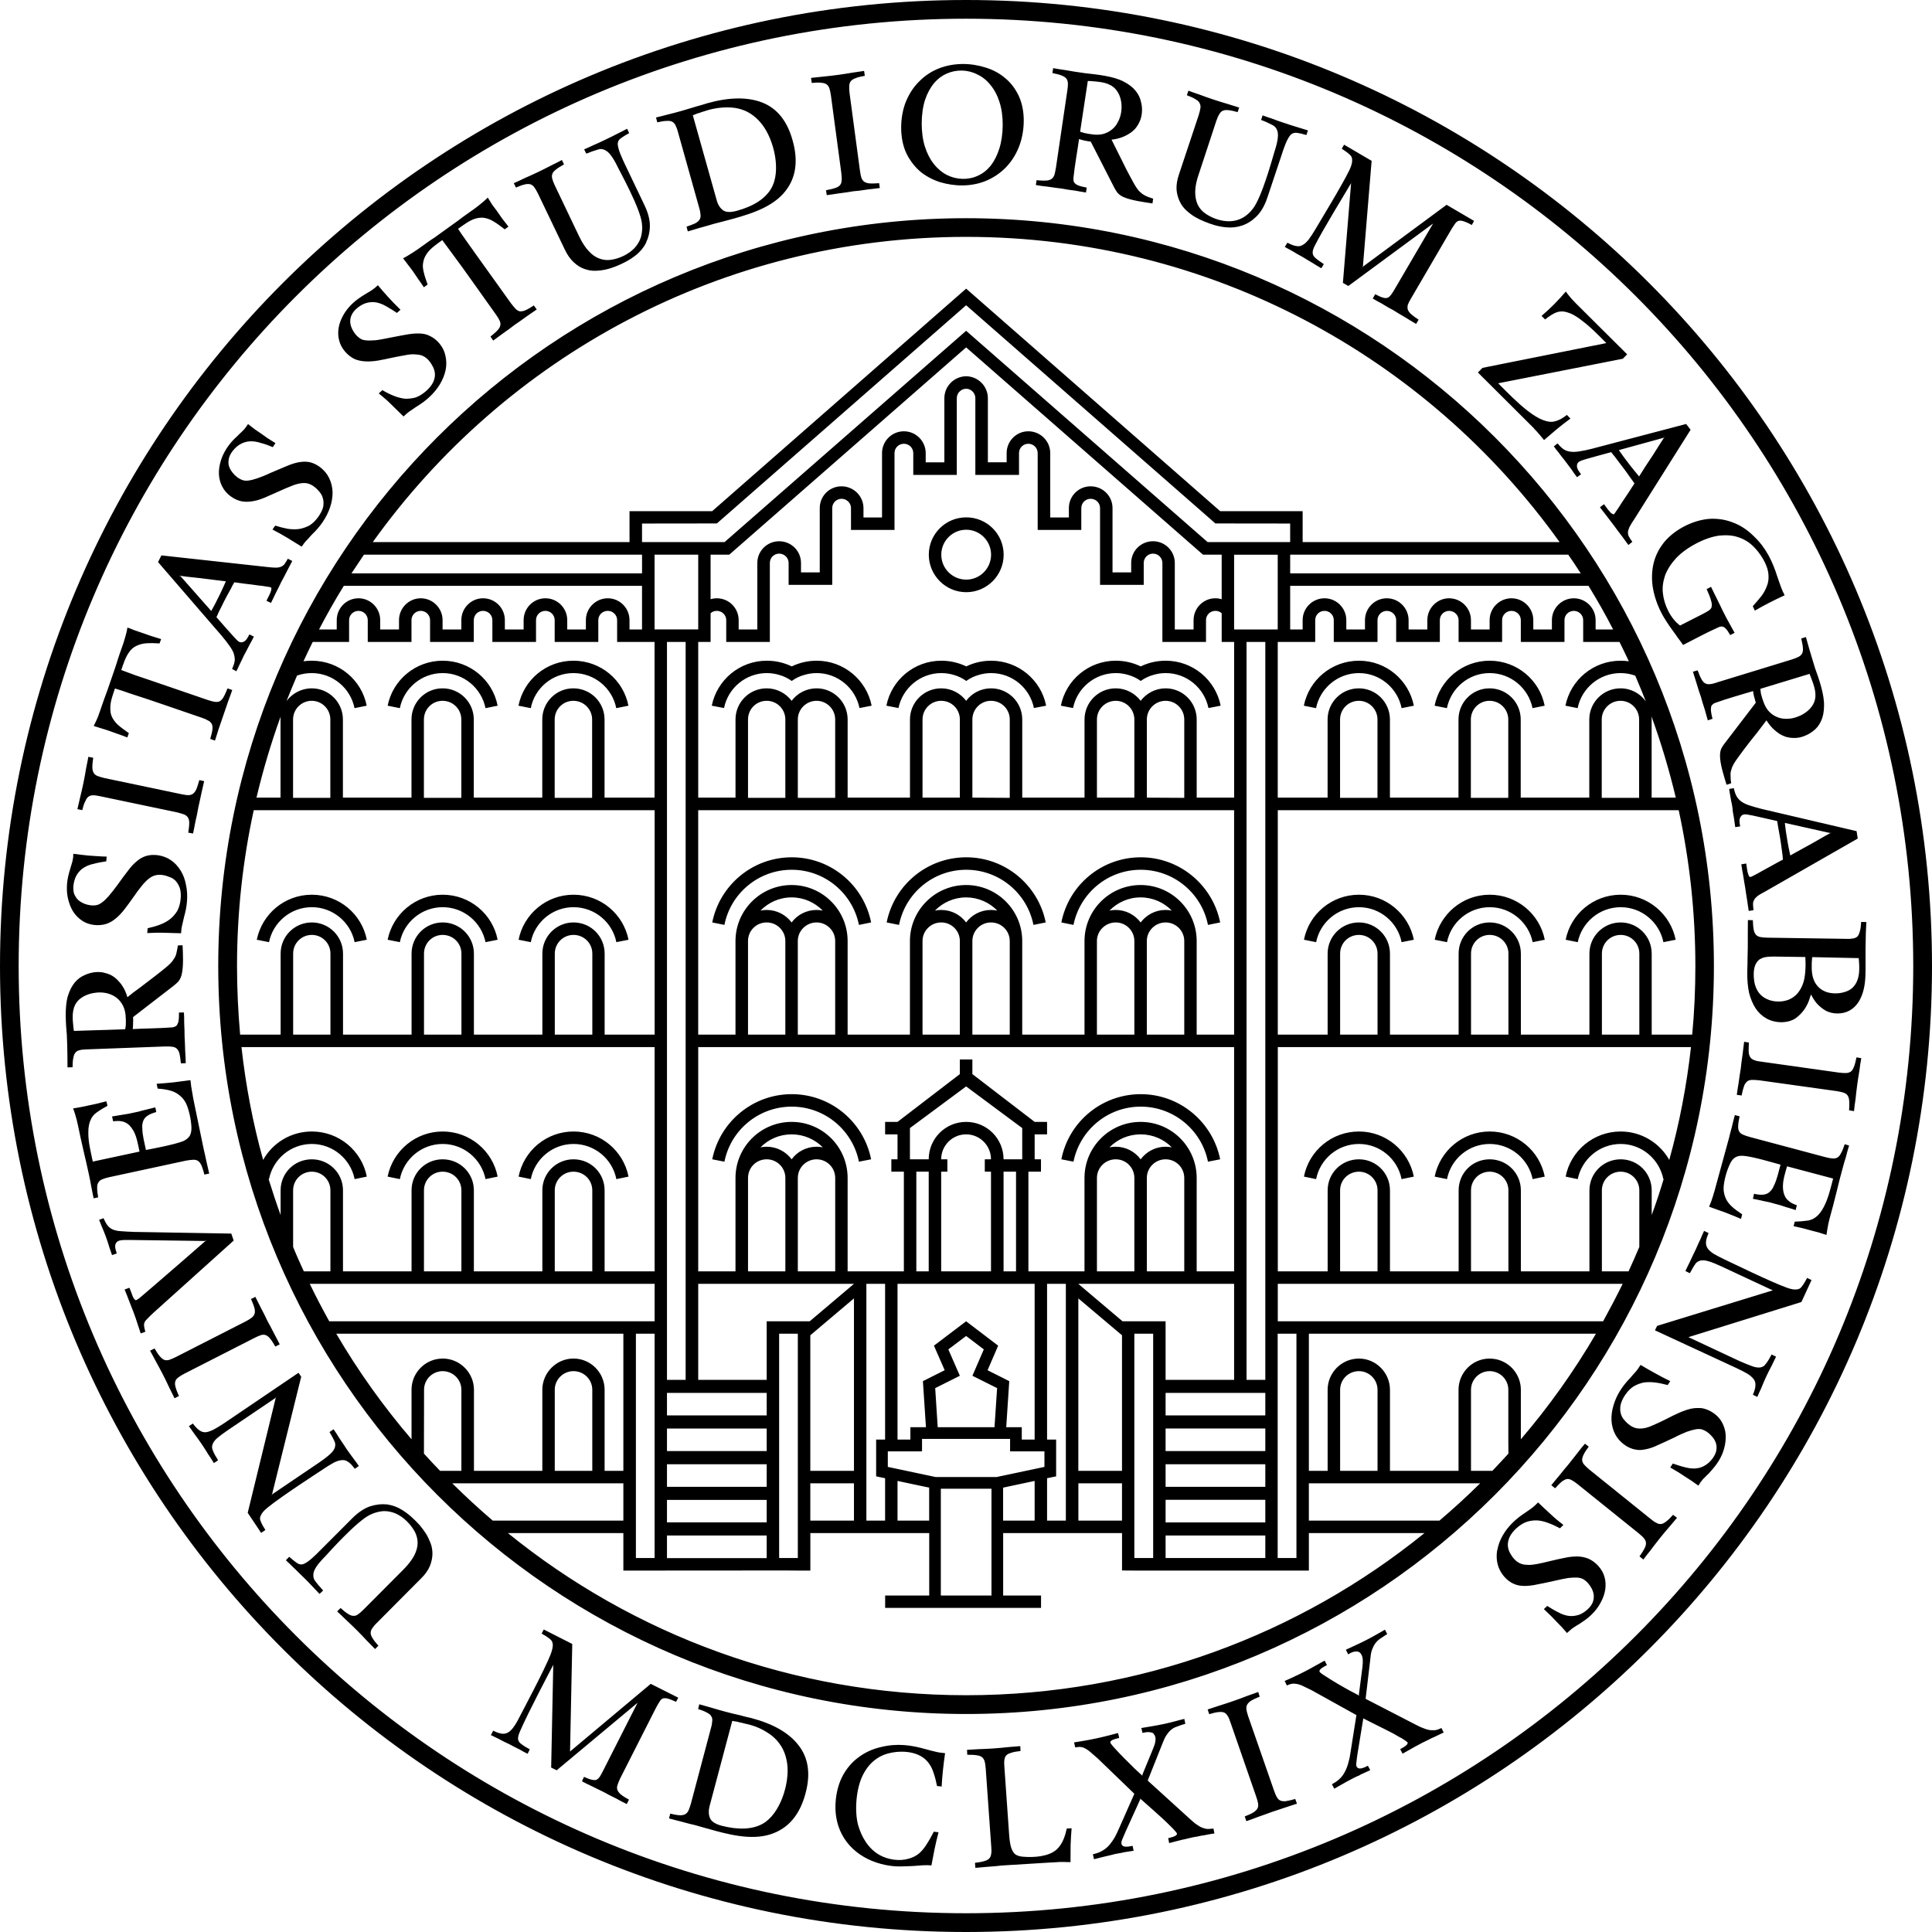 <svg width="106" height="106" viewBox="0 0 106 106" fill="none" xmlns="http://www.w3.org/2000/svg">
<g clip-path="url(#clip0_213_4)">
<path d="M106 53.003C106 23.729 82.27 0 53 0C23.722 0 0 23.729 0 53.003C0 82.271 23.722 106 53 106C82.27 106 106 82.271 106 53.003ZM104.971 53.003C104.971 81.705 81.704 104.971 53 104.971C24.291 104.971 1.024 81.705 1.024 53.003C1.024 24.295 24.291 1.027 53 1.027C81.704 1.027 104.971 24.295 104.971 53.003ZM102.387 50.588L102.114 50.582C102.099 50.764 102.091 50.955 102.031 51.132C102 51.25 101.953 51.333 101.91 51.38C101.855 51.429 101.786 51.471 101.678 51.488C101.579 51.504 101.444 51.52 101.278 51.51L96.975 51.446C96.812 51.446 96.677 51.43 96.567 51.408C96.368 51.364 96.277 51.245 96.225 51.046C96.186 50.864 96.178 50.674 96.17 50.486L95.899 50.48C95.894 50.707 95.894 50.922 95.894 51.143V51.607C95.894 51.838 95.894 52.07 95.886 52.302L95.878 52.697C95.878 52.832 95.878 52.959 95.87 53.078L95.865 53.392C95.859 53.779 95.896 54.14 95.961 54.463C96.046 54.791 96.163 55.078 96.317 55.316C96.474 55.553 96.673 55.741 96.904 55.871C97.363 56.141 98.075 56.171 98.522 55.865C98.726 55.713 98.9 55.537 99.03 55.332C99.159 55.136 99.245 54.938 99.303 54.728C99.318 54.67 99.35 54.615 99.358 54.56C99.365 54.587 99.373 54.603 99.397 54.621C99.467 54.772 99.565 54.916 99.684 55.057C99.814 55.203 99.965 55.327 100.142 55.435C100.531 55.661 101.097 55.661 101.484 55.44C101.685 55.327 101.843 55.17 101.975 54.966C102.094 54.772 102.19 54.546 102.251 54.287C102.372 53.784 102.354 53.268 102.354 52.755V52.043C102.361 51.775 102.361 51.499 102.369 51.229C102.377 51.008 102.385 50.798 102.4 50.589M98.909 54.005C98.824 54.226 98.71 54.411 98.58 54.546C98.445 54.69 98.291 54.783 98.127 54.852C97.766 54.993 97.288 54.982 96.941 54.814C96.59 54.654 96.386 54.378 96.283 54.011C96.205 53.705 96.181 53.224 96.307 52.94C96.362 52.816 96.439 52.717 96.525 52.648C96.619 52.59 96.733 52.535 96.862 52.512C96.988 52.49 97.143 52.482 97.303 52.482L99.05 52.507C99.081 52.94 99.066 53.619 98.909 54.005ZM101.675 54.157C101.335 54.524 100.538 54.599 100.093 54.378C99.945 54.315 99.82 54.215 99.715 54.096C99.61 53.975 99.536 53.84 99.486 53.683C99.373 53.371 99.39 52.863 99.423 52.534L99.429 52.513L101.979 52.568L101.987 52.659C101.993 52.722 101.995 52.8 102.003 52.886C102.026 53.338 102.001 53.807 101.675 54.157ZM96.833 48.922L101.925 46.008L101.863 45.602L96.666 44.385C96.415 44.322 96.191 44.255 96.008 44.197C95.826 44.142 95.685 44.073 95.567 43.996C95.462 43.927 95.372 43.83 95.302 43.728C95.208 43.582 95.167 43.414 95.125 43.243L94.871 43.286C94.886 43.413 94.91 43.543 94.933 43.673L94.98 43.943C95.027 44.131 95.059 44.324 95.071 44.526L95.134 44.876C95.157 45.047 95.181 45.215 95.204 45.381L95.477 45.34C95.446 45.182 95.399 44.973 95.493 44.826C95.576 44.68 95.7 44.666 95.847 44.686C95.925 44.697 96.037 44.718 96.177 44.747C96.324 44.783 96.514 44.821 96.73 44.871C96.939 44.918 97.213 44.978 97.505 45.047C97.521 45.161 97.529 45.216 97.552 45.334L97.622 45.726C97.669 45.958 97.752 46.535 97.783 46.794C97.798 46.907 97.814 47.015 97.814 47.09L97.822 47.162C97.64 47.258 97.444 47.36 97.259 47.468C97.051 47.581 96.858 47.683 96.688 47.78C96.516 47.879 96.368 47.965 96.243 48.023C96.18 48.056 96.124 48.089 96.058 48.111C96.027 48.12 96.011 48.117 95.988 48.1C95.957 48.078 95.941 48.039 95.925 47.981C95.894 47.915 95.879 47.841 95.863 47.75L95.808 47.377L95.537 47.421C95.569 47.609 95.592 47.802 95.634 47.992L95.696 48.384C95.735 48.605 95.775 48.815 95.799 49.027L95.861 49.419C95.885 49.609 95.916 49.797 95.944 49.979L96.206 49.938C96.198 49.808 96.175 49.684 96.183 49.549C96.188 49.48 96.214 49.413 96.253 49.35C96.292 49.283 96.353 49.226 96.441 49.151C96.532 49.085 96.665 49.011 96.833 48.922ZM97.928 45.149L100.41 45.704L100.5 45.668L100.139 45.861C99.686 46.126 99.228 46.386 98.77 46.631C98.577 46.739 98.397 46.838 98.224 46.935C97.984 45.839 97.928 45.149 97.928 45.149ZM100.076 38.758C100.107 38.137 99.8 37.248 99.582 36.655C99.478 36.293 99.359 35.937 99.257 35.573C99.194 35.366 99.144 35.156 99.083 34.952L98.824 35.032C98.863 35.211 98.912 35.393 98.92 35.584C98.925 35.7 98.904 35.799 98.873 35.857C98.841 35.918 98.784 35.976 98.691 36.031C98.602 36.078 98.472 36.133 98.32 36.18L94.203 37.441C94.054 37.497 93.915 37.529 93.802 37.538C93.598 37.554 93.473 37.469 93.372 37.298C93.272 37.129 93.206 36.953 93.142 36.779L92.883 36.853C92.945 37.06 93.013 37.27 93.076 37.469L93.211 37.91C93.291 38.125 93.36 38.343 93.419 38.573L93.543 38.962C93.59 39.149 93.648 39.334 93.7 39.522L93.96 39.436C93.913 39.268 93.875 39.091 93.868 38.915C93.874 38.815 93.884 38.746 93.915 38.697C93.962 38.65 94.017 38.594 94.106 38.564C94.779 38.321 95.555 38.106 96.184 37.916C96.189 37.954 96.192 37.998 96.2 38.04C96.207 38.101 96.231 38.164 96.239 38.219C96.254 38.272 96.278 38.338 96.286 38.39L96.332 38.553L94.627 40.783C94.549 40.88 94.484 40.979 94.439 41.07C94.392 41.183 94.369 41.313 94.369 41.462C94.369 41.937 94.593 42.605 94.728 43.057L94.982 42.972C94.966 42.87 94.951 42.773 94.951 42.665C94.945 42.596 94.945 42.519 94.945 42.428C94.953 42.354 94.977 42.254 95.008 42.174C95.031 42.077 95.107 41.926 95.254 41.705C95.405 41.49 95.585 41.252 95.783 40.987C95.982 40.725 96.195 40.455 96.418 40.181C96.6 39.944 96.768 39.726 96.918 39.522C97.047 39.726 97.194 39.911 97.364 40.057C97.45 40.132 97.549 40.206 97.646 40.273C97.754 40.336 97.872 40.391 98.002 40.433C98.134 40.465 98.264 40.488 98.41 40.488C98.794 40.505 99.186 40.336 99.484 40.105C99.672 39.964 99.813 39.782 99.918 39.55C100.022 39.318 100.071 39.059 100.076 38.758ZM99.435 38.714C99.145 39.167 98.48 39.47 97.947 39.437C97.779 39.431 97.613 39.399 97.45 39.318C97.295 39.249 97.152 39.147 97.017 38.99C96.799 38.725 96.705 38.391 96.616 38.063C96.609 37.977 96.585 37.883 96.585 37.792L99.282 36.972C99.297 37.016 99.313 37.061 99.336 37.113C99.36 37.185 99.399 37.26 99.425 37.345C99.591 37.792 99.727 38.278 99.435 38.714ZM96.281 33.503C96.808 33.194 97.357 32.916 97.915 32.662C97.746 32.339 97.644 32.016 97.523 31.665C97.25 30.802 96.904 30.067 96.22 29.416C95.88 29.077 95.497 28.823 95.08 28.668C94.668 28.505 94.23 28.442 93.783 28.467C92.891 28.539 91.914 29.032 91.332 29.714C91.05 30.054 90.852 30.429 90.738 30.851C90.633 31.271 90.608 31.712 90.675 32.187C90.778 32.855 91.053 33.534 91.429 34.094C91.534 34.262 91.642 34.414 91.754 34.569C91.865 34.715 91.964 34.861 92.058 34.996C92.157 35.123 92.254 35.253 92.342 35.388C92.908 35.104 93.62 34.709 94.252 34.431C94.351 34.381 94.423 34.37 94.476 34.375C94.538 34.381 94.595 34.403 94.655 34.461C94.771 34.568 94.848 34.709 94.928 34.844L95.17 34.72C95.082 34.568 94.999 34.414 94.916 34.262C94.66 33.809 94.422 33.324 94.201 32.855C94.088 32.634 93.981 32.418 93.878 32.198L93.635 32.322C93.726 32.537 93.829 32.747 93.887 32.984C93.926 33.12 93.926 33.222 93.91 33.291C93.894 33.368 93.847 33.431 93.767 33.487C93.684 33.544 93.565 33.616 93.413 33.691L92.177 34.32C91.653 33.934 91.302 33.194 91.236 32.554C91.197 32.236 91.241 31.922 91.349 31.588C91.465 31.265 91.667 30.948 91.948 30.636C92.498 30.042 93.549 29.477 94.352 29.383C94.736 29.347 95.075 29.372 95.376 29.477C95.691 29.579 95.958 29.744 96.196 29.976C96.574 30.343 97.01 31.006 97.029 31.557C97.045 31.778 97.014 31.983 96.936 32.165C96.865 32.361 96.764 32.543 96.638 32.708C96.483 32.904 96.331 33.075 96.166 33.26L96.281 33.503ZM89.626 28.549L92.756 23.579L92.51 23.262L87.349 24.619C87.095 24.683 86.867 24.733 86.679 24.76C86.496 24.791 86.339 24.802 86.193 24.785C86.066 24.774 85.942 24.738 85.832 24.677C85.688 24.592 85.569 24.462 85.456 24.327L85.252 24.49C85.33 24.598 85.4 24.7 85.492 24.802L85.655 25.017C85.779 25.169 85.897 25.326 86.014 25.481L86.232 25.773C86.32 25.914 86.42 26.046 86.525 26.182L86.745 26.022C86.649 25.892 86.516 25.724 86.519 25.563C86.525 25.39 86.622 25.321 86.765 25.271C86.843 25.244 86.944 25.207 87.085 25.169C87.234 25.131 87.41 25.078 87.629 25.017C87.838 24.959 88.109 24.887 88.398 24.807C88.469 24.898 88.501 24.943 88.581 25.034L88.818 25.351C88.972 25.541 89.315 26.005 89.461 26.226C89.531 26.323 89.596 26.402 89.638 26.469L89.677 26.521C89.558 26.701 89.442 26.877 89.323 27.068C89.193 27.261 89.075 27.443 88.962 27.606C88.865 27.771 88.763 27.912 88.683 28.031C88.644 28.086 88.613 28.144 88.564 28.199C88.549 28.221 88.525 28.221 88.502 28.216C88.478 28.205 88.431 28.177 88.383 28.144C88.344 28.091 88.287 28.036 88.228 27.967L88.004 27.663L87.78 27.832C87.899 27.989 88.017 28.143 88.136 28.29L88.376 28.607C88.512 28.781 88.642 28.952 88.765 29.126L89.008 29.443C89.116 29.601 89.232 29.744 89.342 29.901L89.56 29.728C89.482 29.626 89.414 29.523 89.356 29.41C89.325 29.336 89.317 29.27 89.317 29.201C89.322 29.121 89.356 29.038 89.395 28.93C89.45 28.834 89.518 28.698 89.626 28.549ZM89.931 26.14C89.2 25.276 88.822 24.694 88.822 24.694L91.275 24.02L91.338 23.951L91.117 24.291C90.841 24.738 90.557 25.18 90.264 25.61C90.145 25.806 90.036 25.966 89.931 26.14ZM89.039 19.682L89.274 19.439L86.486 16.668C86.431 16.607 86.373 16.544 86.302 16.475C86.247 16.414 86.183 16.351 86.128 16.279C86.05 16.188 85.979 16.097 85.91 15.995C85.504 16.47 85.057 16.928 84.579 17.331L84.772 17.527C84.977 17.369 85.175 17.218 85.416 17.132C85.592 17.069 85.78 17.069 85.99 17.137C86.208 17.195 86.462 17.331 86.746 17.552C87.252 17.924 87.693 18.382 88.132 18.824L81.34 20.182L81.085 20.436L84.127 23.466C84.182 23.535 84.243 23.601 84.309 23.665C84.372 23.736 84.439 23.811 84.497 23.88C84.567 23.963 84.638 24.054 84.715 24.145C84.95 23.941 85.187 23.736 85.422 23.54C85.662 23.342 85.916 23.148 86.164 22.964L85.968 22.765C85.763 22.922 85.565 23.055 85.311 23.115C85.134 23.168 84.922 23.148 84.676 23.054C84.439 22.969 84.152 22.798 83.82 22.544C83.238 22.091 82.722 21.553 82.198 21.029L89.039 19.682ZM80.751 12.346L80.875 12.12L79.368 11.237L74.792 14.62L74.769 14.706L75.255 8.825L73.745 7.939L73.615 8.157C73.772 8.267 73.938 8.369 74.081 8.51C74.152 8.582 74.192 8.67 74.186 8.797C74.192 8.919 74.147 9.093 74.04 9.324C73.632 10.174 72.362 12.242 72.18 12.562C72.039 12.799 71.914 12.992 71.799 13.144C71.683 13.287 71.578 13.387 71.473 13.439C71.374 13.5 71.269 13.525 71.15 13.503C70.962 13.483 70.794 13.395 70.634 13.315L70.491 13.547C70.626 13.621 70.764 13.704 70.902 13.773L71.192 13.947C71.374 14.043 71.551 14.14 71.721 14.253L72.019 14.43C72.162 14.524 72.356 14.637 72.496 14.717L72.632 14.491C72.46 14.372 72.281 14.259 72.132 14.118C72.061 14.044 72.019 13.958 72.019 13.859C72.019 13.757 72.058 13.627 72.143 13.467C72.604 12.556 73.796 10.619 74.124 10.058C74.124 10.061 74.14 9.904 74.14 9.904L73.679 15.52L73.977 15.691L78.628 12.263L76.539 15.832C76.456 15.973 76.381 16.097 76.315 16.182C76.252 16.26 76.196 16.312 76.136 16.334C76.081 16.356 76.004 16.361 75.917 16.34C75.749 16.301 75.603 16.221 75.451 16.141L75.316 16.378C75.473 16.469 75.63 16.566 75.804 16.651L76.144 16.856C76.353 16.963 76.552 17.076 76.74 17.201L77.134 17.433C77.322 17.551 77.506 17.664 77.697 17.772L77.833 17.54C77.678 17.438 77.524 17.331 77.383 17.201C77.305 17.121 77.258 17.041 77.234 16.969C77.219 16.895 77.219 16.814 77.242 16.718C77.281 16.613 77.341 16.494 77.427 16.356L79.618 12.603C79.703 12.468 79.772 12.354 79.839 12.264C79.894 12.189 79.954 12.139 80.016 12.12C80.07 12.104 80.151 12.098 80.247 12.123C80.418 12.172 80.591 12.253 80.751 12.346ZM71.675 7.409L71.76 7.155C71.583 7.103 71.406 7.047 71.222 6.989C71.1 6.953 70.976 6.915 70.855 6.876C70.513 6.76 70.165 6.656 69.828 6.523C69.64 6.462 69.458 6.399 69.275 6.33L69.19 6.581C69.411 6.661 69.621 6.758 69.828 6.868C69.963 6.945 70.005 7.009 70.059 7.119C70.106 7.224 70.13 7.368 70.106 7.558C70.091 7.746 70.028 8.008 69.922 8.331C69.839 8.585 69.251 10.798 68.738 11.452C68.57 11.676 68.373 11.844 68.174 11.952C67.967 12.065 67.744 12.128 67.495 12.139C67.026 12.156 66.518 11.985 66.132 11.714C65.947 11.585 65.812 11.425 65.713 11.231C65.624 11.033 65.575 10.803 65.575 10.53C65.578 10.254 65.638 9.929 65.774 9.545L66.734 6.631C66.789 6.468 66.844 6.349 66.902 6.261C66.949 6.17 67.013 6.115 67.074 6.084C67.144 6.048 67.231 6.032 67.35 6.04C67.538 6.051 67.722 6.101 67.902 6.151L67.987 5.9C67.778 5.839 67.565 5.773 67.361 5.706C66.839 5.552 66.32 5.384 65.812 5.19C65.608 5.124 65.409 5.052 65.202 4.975L65.119 5.226C65.296 5.293 65.473 5.364 65.63 5.469C65.733 5.532 65.798 5.601 65.818 5.665C65.857 5.726 65.873 5.811 65.865 5.911C65.849 6.018 65.818 6.148 65.769 6.311L64.687 9.562C64.582 9.865 64.54 10.141 64.551 10.387C64.567 10.624 64.63 10.842 64.717 11.036C64.808 11.232 64.927 11.397 65.082 11.538C65.23 11.676 65.385 11.797 65.554 11.897C65.722 11.996 65.893 12.076 66.059 12.145C66.46 12.313 66.851 12.438 67.296 12.473C67.588 12.501 67.872 12.468 68.156 12.371C68.444 12.275 68.706 12.104 68.946 11.866C69.197 11.612 69.396 11.265 69.542 10.818L70.329 8.463C70.412 8.207 70.618 7.553 70.847 7.368C70.927 7.304 71.019 7.279 71.118 7.285C71.314 7.305 71.487 7.354 71.675 7.409ZM63.23 11.16L63.27 10.9C63.17 10.864 63.065 10.837 62.968 10.796C62.913 10.768 62.831 10.738 62.755 10.691C62.685 10.652 62.618 10.594 62.548 10.53C62.47 10.47 62.371 10.337 62.236 10.108C62.109 9.876 61.965 9.617 61.813 9.324C61.667 9.026 61.512 8.715 61.355 8.403C61.22 8.132 61.101 7.887 60.985 7.663C61.22 7.638 61.443 7.583 61.655 7.492C61.76 7.448 61.86 7.393 61.959 7.329C62.072 7.263 62.172 7.177 62.266 7.081C62.354 6.981 62.432 6.865 62.495 6.736C62.672 6.399 62.699 5.971 62.605 5.602C62.558 5.375 62.457 5.163 62.293 4.967C62.136 4.776 61.917 4.613 61.648 4.475C61.101 4.183 60.174 4.084 59.542 4.017C59.166 3.965 58.791 3.91 58.418 3.841C58.209 3.813 57.996 3.777 57.781 3.739L57.742 4.009C57.921 4.045 58.109 4.083 58.285 4.158C58.393 4.205 58.468 4.26 58.511 4.321C58.551 4.37 58.582 4.453 58.591 4.561C58.597 4.666 58.586 4.798 58.56 4.961L57.933 9.211C57.902 9.374 57.879 9.512 57.843 9.614C57.764 9.807 57.638 9.882 57.437 9.904C57.249 9.92 57.061 9.901 56.871 9.887L56.832 10.152C57.045 10.188 57.254 10.221 57.475 10.241L57.919 10.304C58.154 10.329 58.386 10.362 58.612 10.409L59.02 10.464C59.205 10.506 59.396 10.531 59.583 10.561L59.623 10.293C59.446 10.255 59.269 10.227 59.112 10.153C59.021 10.109 58.971 10.059 58.932 10.009C58.901 9.954 58.893 9.877 58.893 9.78C58.964 9.076 59.112 8.282 59.202 7.63C59.249 7.644 59.288 7.655 59.316 7.666C59.378 7.683 59.446 7.699 59.504 7.713C59.558 7.724 59.628 7.733 59.677 7.746L59.846 7.773L61.123 10.271C61.178 10.381 61.239 10.481 61.306 10.569C61.384 10.663 61.493 10.743 61.629 10.806C62.059 11 62.76 11.088 63.218 11.16M60.533 7.348C60.199 7.437 59.857 7.37 59.528 7.305C59.44 7.285 59.355 7.258 59.261 7.225L59.683 4.443C59.73 4.443 59.779 4.448 59.832 4.448C59.912 4.454 59.995 4.459 60.08 4.468C60.557 4.509 61.051 4.595 61.322 5.05C61.611 5.508 61.6 6.229 61.33 6.7C61.259 6.852 61.151 6.988 61.015 7.098C60.883 7.206 60.729 7.293 60.533 7.348ZM55.89 8.094C56.235 7.252 56.287 6.085 55.89 5.254C55.705 4.865 55.46 4.537 55.142 4.28C54.838 4.021 54.477 3.828 54.077 3.706C53.254 3.444 52.349 3.436 51.537 3.744C51.129 3.902 50.764 4.136 50.461 4.44C50.149 4.738 49.906 5.102 49.722 5.53C49.36 6.38 49.335 7.6 49.737 8.431C49.939 8.834 50.204 9.17 50.513 9.43C50.83 9.684 51.192 9.871 51.578 9.995C52.398 10.236 53.273 10.249 54.073 9.932C54.92 9.584 55.545 8.944 55.89 8.094ZM54.827 8.155C54.711 8.528 54.548 8.842 54.355 9.091C54.156 9.333 53.927 9.516 53.659 9.637C53.126 9.891 52.483 9.866 51.956 9.601C51.678 9.457 51.438 9.256 51.233 8.997C51.026 8.732 50.861 8.412 50.742 8.036C50.507 7.285 50.513 6.212 50.758 5.464C50.885 5.097 51.053 4.796 51.246 4.562C51.45 4.324 51.682 4.15 51.936 4.04C52.469 3.803 53.09 3.814 53.608 4.078C53.887 4.205 54.13 4.398 54.334 4.652C54.544 4.901 54.712 5.21 54.831 5.58C55.086 6.33 55.066 7.413 54.827 8.155ZM47.62 10.393C47.835 10.371 48.05 10.346 48.272 10.315L48.233 10.05C48.045 10.061 47.857 10.078 47.672 10.059C47.559 10.043 47.471 10.01 47.41 9.965C47.348 9.921 47.306 9.855 47.264 9.766C47.233 9.659 47.201 9.529 47.181 9.361L46.61 5.1C46.594 4.937 46.587 4.804 46.594 4.702C46.6 4.592 46.633 4.514 46.672 4.465C46.719 4.398 46.797 4.346 46.91 4.302C47.075 4.228 47.26 4.194 47.448 4.159L47.409 3.891C47.19 3.924 46.975 3.957 46.763 3.987C46.228 4.081 45.684 4.153 45.143 4.205C44.928 4.227 44.715 4.252 44.498 4.274L44.537 4.55C44.727 4.536 44.915 4.517 45.1 4.545C45.219 4.559 45.31 4.592 45.36 4.636C45.422 4.68 45.465 4.743 45.504 4.843C45.535 4.939 45.566 5.072 45.589 5.238L46.16 9.496C46.176 9.656 46.191 9.794 46.176 9.907C46.168 10.117 46.055 10.227 45.872 10.299C45.696 10.362 45.508 10.404 45.321 10.437L45.36 10.707C45.573 10.677 45.785 10.65 45.998 10.614L46.45 10.553C46.691 10.509 46.928 10.475 47.168 10.459L47.62 10.393ZM43.223 10.304C43.695 9.592 43.776 8.72 43.485 7.699C43.198 6.653 42.646 5.952 41.829 5.629C41.029 5.315 40.016 5.326 38.816 5.662C38.611 5.726 38.413 5.786 38.227 5.836C37.697 6.002 37.156 6.159 36.615 6.289C36.403 6.344 36.196 6.399 35.992 6.446L36.062 6.711C36.245 6.673 36.434 6.631 36.622 6.633C36.741 6.625 36.827 6.648 36.893 6.684C36.948 6.716 37.017 6.777 37.061 6.874C37.108 6.965 37.157 7.086 37.197 7.246L38.358 11.389C38.405 11.541 38.429 11.679 38.437 11.795C38.452 12.002 38.358 12.12 38.191 12.228C38.028 12.314 37.846 12.371 37.667 12.438L37.737 12.697C37.95 12.636 38.162 12.573 38.372 12.507L38.819 12.383C39.056 12.314 39.282 12.242 39.52 12.189C39.644 12.156 39.779 12.12 39.908 12.087L40.289 11.985C41.341 11.687 42.577 11.287 43.223 10.304ZM42.312 10.343C41.989 10.892 41.368 11.309 40.419 11.568C40.063 11.665 39.828 11.646 39.677 11.541C39.514 11.425 39.384 11.237 39.31 10.942L38.012 6.325C38.044 6.311 38.075 6.297 38.123 6.283C38.201 6.245 38.296 6.211 38.388 6.189C38.479 6.153 38.576 6.123 38.664 6.098C39.084 5.955 39.531 5.883 39.972 5.894C40.337 5.897 40.673 5.974 40.983 6.126C41.291 6.283 41.573 6.515 41.822 6.841C42.472 7.688 42.873 9.388 42.312 10.343ZM35.438 13.326C35.57 13.056 35.651 12.749 35.656 12.415C35.662 12.059 35.557 11.668 35.352 11.242L34.284 9.007C34.169 8.756 33.865 8.143 33.895 7.853C33.911 7.751 33.95 7.671 34.039 7.605C34.187 7.489 34.362 7.395 34.521 7.301L34.406 7.064C34.243 7.15 34.075 7.238 33.909 7.318C33.795 7.376 33.677 7.439 33.562 7.495C33.236 7.652 32.91 7.815 32.582 7.955C32.405 8.041 32.228 8.115 32.049 8.196L32.168 8.43C32.377 8.342 32.593 8.267 32.825 8.201C32.966 8.157 33.04 8.174 33.154 8.218C33.267 8.261 33.383 8.35 33.502 8.502C33.617 8.651 33.756 8.877 33.902 9.184C34.018 9.429 35.133 11.43 35.219 12.258C35.258 12.534 35.224 12.788 35.164 13.014C35.094 13.235 34.976 13.434 34.81 13.613C34.48 13.953 33.999 14.184 33.53 14.253C33.306 14.286 33.099 14.264 32.901 14.192C32.688 14.118 32.498 13.988 32.313 13.789C32.123 13.596 31.941 13.315 31.767 12.953L30.44 10.173C30.369 10.024 30.321 9.897 30.297 9.795C30.273 9.698 30.281 9.613 30.302 9.546C30.326 9.474 30.382 9.4 30.474 9.326C30.617 9.204 30.78 9.113 30.945 9.019L30.829 8.779C30.639 8.878 30.446 8.981 30.247 9.074C29.767 9.328 29.265 9.566 28.776 9.778C28.58 9.875 28.387 9.963 28.189 10.051L28.308 10.291C28.474 10.22 28.653 10.145 28.835 10.109C28.951 10.088 29.045 10.095 29.111 10.115C29.182 10.137 29.249 10.189 29.31 10.27C29.373 10.35 29.44 10.468 29.514 10.617L30.999 13.714C31.134 13.998 31.3 14.224 31.482 14.393C31.655 14.553 31.846 14.677 32.045 14.749C32.244 14.823 32.453 14.862 32.658 14.856C32.856 14.851 33.055 14.829 33.246 14.784C33.434 14.743 33.611 14.682 33.776 14.619C34.182 14.456 34.551 14.268 34.899 13.992C35.128 13.805 35.31 13.589 35.448 13.324M25.598 13.233C25.43 12.996 25.272 12.77 25.131 12.555C25.424 12.35 25.728 12.107 26.064 12C26.249 11.944 26.42 11.928 26.583 11.956C26.744 11.983 26.912 12.047 27.071 12.144C27.292 12.273 27.494 12.431 27.692 12.582L27.897 12.436C27.778 12.279 27.657 12.127 27.538 11.972L27.234 11.536L27.008 11.236C26.928 11.106 26.845 10.976 26.762 10.841C26.608 10.998 26.445 11.131 26.279 11.263C26.201 11.319 26.133 11.376 26.064 11.429C25.752 11.655 25.43 11.87 25.12 12.113L24.168 12.798L23.856 13.024C23.585 13.195 23.326 13.388 23.067 13.573L22.893 13.697C22.813 13.744 22.738 13.8 22.658 13.852L22.421 13.998C22.322 14.065 22.223 14.117 22.115 14.172C22.211 14.291 22.302 14.415 22.393 14.537C22.586 14.774 22.758 15.028 22.92 15.276C23.039 15.433 23.144 15.599 23.257 15.762L23.461 15.61C23.376 15.373 23.29 15.135 23.24 14.893C23.194 14.705 23.186 14.534 23.225 14.365C23.256 14.197 23.326 14.037 23.451 13.869C23.666 13.59 23.973 13.386 24.265 13.173C24.414 13.38 24.583 13.601 24.756 13.838C25.593 14.959 26.39 16.118 27.204 17.249C27.298 17.379 27.37 17.498 27.417 17.6C27.449 17.686 27.472 17.771 27.449 17.848C27.441 17.912 27.402 17.997 27.324 18.091C27.203 18.229 27.051 18.348 26.91 18.466L27.059 18.687C27.238 18.56 27.41 18.431 27.578 18.306L27.95 18.041C28.143 17.89 28.337 17.746 28.538 17.616L28.908 17.351C29.092 17.227 29.264 17.103 29.448 16.979L29.291 16.758C29.131 16.86 28.968 16.968 28.789 17.04C28.681 17.076 28.596 17.087 28.521 17.081C28.443 17.067 28.373 17.023 28.306 16.962C28.226 16.882 28.138 16.775 28.038 16.645L26.131 13.982L25.598 13.233ZM21.778 17.169L21.974 16.995L21.585 16.606L21.273 16.272L21.032 15.999L20.731 15.648L20.59 15.778C20.485 15.864 20.392 15.927 20.295 15.988C20.21 16.04 20.108 16.101 20.017 16.153C19.914 16.214 19.815 16.283 19.702 16.36C19.363 16.592 19.037 16.926 18.838 17.288C18.709 17.514 18.62 17.746 18.579 17.986C18.54 18.223 18.547 18.46 18.61 18.687C18.715 19.115 19.069 19.518 19.463 19.703C19.64 19.777 19.838 19.816 20.043 19.827C20.266 19.841 20.492 19.821 20.738 19.783C20.986 19.739 21.262 19.681 21.569 19.614C21.845 19.557 22.093 19.512 22.297 19.477C22.501 19.438 22.68 19.427 22.832 19.449C22.975 19.455 23.105 19.482 23.202 19.529C23.45 19.637 23.638 19.891 23.752 20.123C23.822 20.252 23.856 20.387 23.862 20.52C23.87 20.661 23.838 20.807 23.768 20.964C23.605 21.315 23.169 21.679 22.802 21.809C22.603 21.858 22.404 21.886 22.206 21.875C22.002 21.848 21.803 21.798 21.61 21.718C21.391 21.633 21.182 21.525 20.981 21.406L20.779 21.583C21.027 21.782 21.262 21.983 21.485 22.209C21.703 22.419 21.921 22.634 22.139 22.85C22.269 22.731 22.404 22.607 22.551 22.516C22.659 22.447 22.764 22.369 22.858 22.306C23.368 22 23.823 21.599 24.136 21.083C24.287 20.829 24.395 20.564 24.45 20.299C24.505 20.032 24.497 19.756 24.434 19.496C24.344 19.055 23.988 18.608 23.568 18.426C23.399 18.337 23.212 18.301 23.002 18.296C22.792 18.29 22.555 18.312 22.29 18.359C22.03 18.409 21.719 18.461 21.368 18.533C21.056 18.596 20.803 18.646 20.595 18.668C20.388 18.683 20.22 18.688 20.09 18.674C19.96 18.663 19.858 18.636 19.783 18.586C19.588 18.467 19.427 18.274 19.33 18.07C19.268 17.951 19.231 17.827 19.217 17.697C19.209 17.573 19.222 17.449 19.271 17.33C19.385 17.012 19.796 16.706 20.102 16.623C20.29 16.571 20.475 16.56 20.646 16.593C20.831 16.629 21.013 16.701 21.187 16.803C21.396 16.916 21.585 17.039 21.778 17.169ZM18.106 27.842C18.206 27.561 18.247 27.276 18.247 27.011C18.239 26.73 18.177 26.473 18.059 26.23C17.863 25.819 17.433 25.449 16.978 25.355C16.798 25.319 16.602 25.325 16.392 25.361C16.188 25.399 15.967 25.468 15.719 25.576C15.471 25.675 15.184 25.805 14.849 25.943C14.565 26.078 14.317 26.175 14.123 26.241C13.93 26.305 13.767 26.349 13.629 26.366C13.499 26.382 13.394 26.371 13.32 26.344C13.099 26.272 12.9 26.112 12.76 25.932C12.68 25.83 12.611 25.717 12.57 25.598C12.53 25.474 12.523 25.35 12.546 25.229C12.577 24.892 12.922 24.506 13.206 24.359C13.374 24.268 13.554 24.218 13.727 24.213C13.918 24.207 14.105 24.235 14.299 24.301C14.528 24.359 14.748 24.439 14.967 24.533L15.113 24.312C14.958 24.219 14.807 24.122 14.647 24.02C14.592 23.97 14.012 23.573 13.976 23.551L13.609 23.266L13.499 23.426C13.421 23.534 13.342 23.625 13.259 23.697C13.181 23.771 13.098 23.843 13.019 23.929C12.936 24.003 12.845 24.089 12.759 24.183C12.475 24.489 12.235 24.884 12.116 25.275C12.038 25.529 12.002 25.778 12.011 26.026C12.027 26.264 12.081 26.49 12.196 26.7C12.386 27.086 12.822 27.417 13.247 27.503C13.435 27.539 13.634 27.539 13.846 27.503C14.059 27.47 14.276 27.406 14.511 27.307C14.742 27.21 14.999 27.091 15.281 26.967C15.546 26.849 15.772 26.747 15.971 26.672C16.158 26.592 16.335 26.542 16.476 26.52C16.622 26.495 16.752 26.498 16.859 26.52C17.125 26.576 17.367 26.785 17.527 26.984C17.619 27.091 17.69 27.216 17.718 27.356C17.758 27.486 17.758 27.632 17.734 27.803C17.643 28.176 17.301 28.64 16.97 28.833C16.785 28.93 16.597 28.996 16.393 29.026C16.194 29.048 15.99 29.043 15.78 29.012C15.549 28.968 15.328 28.91 15.099 28.838L14.95 29.053C15.229 29.2 15.503 29.346 15.762 29.506C16.027 29.674 16.286 29.832 16.551 29.992C16.651 29.846 16.75 29.707 16.88 29.589C16.959 29.489 17.051 29.404 17.128 29.313C17.561 28.904 17.913 28.413 18.106 27.842ZM14.691 31.112L8.856 30.472L8.671 30.839L12.163 34.882C12.334 35.081 12.466 35.258 12.577 35.415C12.69 35.567 12.767 35.705 12.819 35.834C12.858 35.959 12.882 36.083 12.882 36.212C12.866 36.386 12.802 36.547 12.733 36.704L12.968 36.828C13.03 36.709 13.087 36.59 13.142 36.466L13.26 36.224C13.34 36.041 13.426 35.873 13.528 35.696L13.691 35.376C13.776 35.233 13.851 35.087 13.928 34.929L13.684 34.805C13.606 34.951 13.522 35.139 13.367 35.211C13.215 35.28 13.107 35.227 13 35.12C12.945 35.064 12.868 34.984 12.768 34.871C12.674 34.764 12.55 34.623 12.39 34.449C12.25 34.283 12.067 34.079 11.874 33.858C11.929 33.748 11.952 33.701 11.995 33.593L12.175 33.237C12.274 33.017 12.55 32.503 12.682 32.272C12.729 32.164 12.778 32.078 12.82 32.015L12.851 31.948C13.064 31.976 13.276 32.009 13.494 32.034C13.729 32.056 13.947 32.09 14.137 32.117C14.336 32.136 14.508 32.158 14.643 32.185C14.713 32.197 14.775 32.202 14.841 32.218C14.873 32.224 14.881 32.246 14.889 32.271C14.894 32.298 14.889 32.348 14.873 32.406C14.857 32.467 14.826 32.541 14.788 32.621L14.619 32.961L14.867 33.08C14.953 32.914 15.033 32.74 15.118 32.563L15.298 32.207C15.386 32.014 15.485 31.818 15.593 31.631L15.773 31.28C15.863 31.112 15.952 30.941 16.035 30.778L15.792 30.654C15.73 30.767 15.665 30.874 15.588 30.979C15.541 31.026 15.48 31.07 15.406 31.101C15.343 31.122 15.254 31.144 15.14 31.144C15.027 31.144 14.872 31.134 14.691 31.112ZM12.392 31.895C11.944 32.925 11.589 33.521 11.589 33.521L9.905 31.614L9.811 31.581L10.217 31.637C10.734 31.689 11.261 31.75 11.777 31.819C11.995 31.846 12.201 31.873 12.392 31.895ZM8.84 35.064C8.658 35.007 8.468 34.946 8.288 34.893C7.998 34.788 7.711 34.692 7.421 34.595C7.284 34.537 7.14 34.488 6.991 34.43C6.96 34.639 6.906 34.838 6.845 35.042C6.821 35.128 6.79 35.222 6.766 35.302C6.637 35.674 6.501 36.036 6.394 36.406L6.27 36.778L6.013 37.523L5.889 37.882C5.773 38.18 5.67 38.487 5.563 38.79L5.493 39C5.461 39.074 5.43 39.166 5.402 39.259L5.294 39.516C5.247 39.618 5.195 39.726 5.142 39.831C5.289 39.878 5.435 39.922 5.581 39.969C5.871 40.051 6.158 40.159 6.442 40.261C6.625 40.319 6.809 40.396 6.986 40.46L7.069 40.222C6.865 40.076 6.657 39.933 6.47 39.77C6.329 39.64 6.224 39.494 6.15 39.35C6.071 39.193 6.047 39.022 6.053 38.804C6.061 38.451 6.194 38.111 6.307 37.775C6.555 37.846 6.818 37.932 7.094 38.034C8.424 38.456 9.751 38.934 11.068 39.378C11.223 39.43 11.346 39.486 11.44 39.544C11.531 39.593 11.584 39.657 11.62 39.723C11.651 39.786 11.666 39.872 11.659 39.991C11.643 40.181 11.58 40.363 11.534 40.54L11.794 40.634C11.857 40.432 11.929 40.228 11.989 40.018L12.136 39.593C12.214 39.356 12.29 39.135 12.37 38.909L12.517 38.481C12.595 38.271 12.672 38.067 12.743 37.857L12.483 37.769C12.413 37.943 12.339 38.125 12.24 38.288C12.177 38.384 12.108 38.445 12.047 38.481C11.976 38.508 11.895 38.519 11.799 38.508C11.685 38.492 11.551 38.459 11.401 38.406L8.302 37.344L7.427 37.048C7.154 36.952 6.894 36.847 6.652 36.761C6.77 36.427 6.878 36.055 7.093 35.77C7.203 35.613 7.341 35.5 7.482 35.437C7.639 35.365 7.805 35.312 7.998 35.296C8.252 35.279 8.5 35.285 8.755 35.301L8.84 35.064ZM5.114 41.575L4.847 41.523C4.808 41.738 4.768 41.953 4.722 42.168C4.637 42.704 4.524 43.236 4.394 43.758C4.347 43.976 4.291 44.186 4.247 44.395L4.513 44.448C4.56 44.266 4.603 44.089 4.7 43.921C4.747 43.808 4.808 43.739 4.869 43.7C4.923 43.662 5.001 43.633 5.109 43.633C5.217 43.633 5.346 43.655 5.512 43.689L9.723 44.572C9.881 44.611 10.011 44.655 10.118 44.691C10.302 44.779 10.372 44.912 10.383 45.113C10.383 45.306 10.36 45.489 10.328 45.684L10.593 45.731C10.633 45.522 10.682 45.306 10.718 45.097L10.814 44.661C10.853 44.418 10.905 44.18 10.96 43.943L11.054 43.507C11.101 43.289 11.154 43.074 11.201 42.858L10.935 42.8C10.88 42.983 10.836 43.168 10.753 43.344C10.698 43.446 10.64 43.513 10.582 43.554C10.519 43.598 10.435 43.626 10.339 43.626C10.229 43.626 10.091 43.604 9.933 43.57L5.724 42.687C5.558 42.649 5.428 42.605 5.332 42.569C5.238 42.525 5.175 42.467 5.148 42.417C5.101 42.343 5.077 42.254 5.068 42.141C5.06 41.953 5.091 41.765 5.114 41.575ZM4.486 46.901L4.022 46.844L4.014 47.037C3.991 47.166 3.975 47.285 3.936 47.387C3.904 47.489 3.873 47.597 3.84 47.71C3.808 47.812 3.777 47.937 3.746 48.061C3.652 48.469 3.638 48.933 3.738 49.333C3.8 49.587 3.89 49.819 4.019 50.023C4.155 50.227 4.321 50.395 4.522 50.525C4.883 50.765 5.416 50.821 5.83 50.691C6.015 50.627 6.191 50.531 6.352 50.39C6.514 50.26 6.672 50.092 6.827 49.893C6.978 49.694 7.152 49.468 7.324 49.214C7.492 48.971 7.636 48.773 7.77 48.615C7.9 48.45 8.027 48.32 8.137 48.232C8.256 48.13 8.366 48.077 8.471 48.039C8.725 47.953 9.037 48.006 9.28 48.111C9.421 48.152 9.54 48.229 9.633 48.326C9.727 48.428 9.805 48.558 9.863 48.712C9.982 49.079 9.91 49.651 9.722 49.984C9.608 50.164 9.474 50.319 9.321 50.437C9.155 50.561 8.974 50.658 8.781 50.73C8.557 50.815 8.336 50.876 8.102 50.928L8.078 51.193C8.39 51.177 8.702 51.166 9.014 51.177C9.321 51.182 9.624 51.193 9.936 51.204C9.943 51.025 9.967 50.854 10.014 50.68C10.045 50.556 10.069 50.431 10.094 50.324C10.262 49.747 10.331 49.151 10.207 48.558C10.152 48.26 10.055 47.997 9.915 47.771C9.766 47.528 9.586 47.332 9.36 47.183C8.99 46.929 8.427 46.827 7.991 46.971C7.814 47.032 7.648 47.123 7.486 47.269C7.323 47.398 7.168 47.575 7.005 47.796C6.842 48.003 6.655 48.254 6.445 48.552C6.255 48.806 6.098 49.01 5.959 49.17C5.824 49.322 5.699 49.441 5.595 49.515C5.49 49.593 5.396 49.639 5.313 49.656C5.092 49.705 4.838 49.667 4.626 49.582C4.494 49.526 4.391 49.463 4.295 49.383C4.201 49.295 4.138 49.193 4.082 49.074C3.95 48.767 4.051 48.254 4.218 47.992C4.326 47.824 4.447 47.694 4.601 47.603C4.758 47.506 4.937 47.435 5.142 47.393C5.366 47.332 5.595 47.291 5.829 47.258L5.853 46.998C5.674 46.993 5.483 46.987 5.3 46.971L4.847 46.941L4.486 46.901ZM3.729 54.632C3.541 55.231 3.61 56.158 3.667 56.787C3.682 57.16 3.698 57.544 3.698 57.913C3.703 58.129 3.703 58.349 3.703 58.562L3.98 58.556C3.987 58.366 3.987 58.173 4.034 57.991C4.058 57.877 4.097 57.789 4.15 57.742C4.189 57.681 4.269 57.645 4.368 57.618C4.468 57.59 4.598 57.58 4.769 57.574L9.063 57.414C9.229 57.408 9.361 57.414 9.475 57.434C9.682 57.467 9.776 57.585 9.84 57.779C9.886 57.964 9.902 58.151 9.925 58.342L10.192 58.331C10.187 58.11 10.177 57.897 10.161 57.677L10.145 57.224C10.13 56.992 10.122 56.766 10.122 56.529L10.106 56.126C10.106 55.927 10.106 55.742 10.091 55.549L9.82 55.554C9.82 55.736 9.82 55.916 9.781 56.087C9.75 56.173 9.718 56.239 9.676 56.28C9.621 56.324 9.552 56.352 9.452 56.368C8.746 56.421 7.94 56.426 7.28 56.46C7.288 56.41 7.288 56.374 7.296 56.335C7.296 56.272 7.301 56.2 7.301 56.142C7.301 56.081 7.301 56.023 7.307 55.963L7.301 55.803L9.529 54.083C9.625 54.006 9.716 53.926 9.785 53.852C9.863 53.752 9.923 53.636 9.962 53.495C10.078 53.037 10.04 52.331 10.017 51.862L9.757 51.873C9.749 51.975 9.726 52.077 9.702 52.184C9.694 52.251 9.671 52.325 9.648 52.411C9.616 52.488 9.577 52.568 9.521 52.637C9.482 52.723 9.36 52.858 9.167 53.026C8.963 53.197 8.731 53.382 8.472 53.581C8.206 53.785 7.933 53.989 7.649 54.208C7.409 54.379 7.188 54.547 6.99 54.713C6.927 54.481 6.827 54.26 6.706 54.083C6.643 53.981 6.565 53.893 6.479 53.802C6.397 53.711 6.297 53.625 6.181 53.553C6.068 53.479 5.939 53.429 5.804 53.393C5.439 53.275 5.006 53.332 4.666 53.49C4.448 53.576 4.264 53.716 4.103 53.904C3.946 54.097 3.818 54.339 3.729 54.632ZM4.349 54.837C4.749 54.481 5.461 54.357 5.974 54.525C6.137 54.578 6.292 54.655 6.427 54.768C6.557 54.876 6.668 55.016 6.758 55.198C6.905 55.505 6.91 55.861 6.905 56.2C6.899 56.28 6.889 56.38 6.866 56.471L4.056 56.562C4.05 56.518 4.04 56.465 4.032 56.41C4.025 56.341 4.017 56.255 4.009 56.164C3.962 55.695 3.962 55.187 4.349 54.837ZM4.467 60.735C4.312 60.767 4.161 60.787 4.009 60.815C4.092 61.008 4.144 61.215 4.202 61.419C4.218 61.51 4.249 61.601 4.265 61.684C4.37 62.184 4.474 62.686 4.593 63.183C4.648 63.403 4.696 63.619 4.74 63.812C4.836 64.237 4.935 64.676 5.01 65.112C5.049 65.322 5.096 65.537 5.135 65.746L5.386 65.694C5.355 65.504 5.323 65.316 5.331 65.128C5.331 65.01 5.362 64.921 5.409 64.863C5.441 64.802 5.506 64.75 5.599 64.706C5.693 64.665 5.823 64.626 5.991 64.587L10.211 63.677C10.366 63.649 10.504 63.635 10.62 63.63C10.833 63.63 10.943 63.726 11.037 63.908C11.115 64.077 11.167 64.264 11.214 64.444L11.479 64.388C11.432 64.178 11.385 63.963 11.333 63.756L11.236 63.309C11.205 63.154 11.174 63.041 11.157 62.959L10.621 60.362L10.582 60.152C10.575 60.066 10.551 59.972 10.535 59.881C10.52 59.79 10.512 59.694 10.489 59.608C10.483 59.495 10.465 59.382 10.449 59.263C10.143 59.305 9.834 59.343 9.533 59.382C9.221 59.418 8.906 59.44 8.595 59.462L8.649 59.727C8.9 59.746 9.16 59.774 9.408 59.854C9.596 59.915 9.748 60.006 9.878 60.119C10.008 60.227 10.115 60.356 10.201 60.525C10.374 60.883 10.493 61.477 10.504 61.871C10.507 62.059 10.473 62.211 10.405 62.329C10.327 62.431 10.22 62.534 10.055 62.608C9.585 62.799 8.291 63.041 8.007 63.094C7.928 62.708 7.813 62.296 7.808 61.91C7.792 61.742 7.816 61.601 7.863 61.488C7.902 61.391 7.97 61.3 8.075 61.228C8.219 61.121 8.399 61.063 8.575 61.013L8.521 60.756C8.336 60.798 8.154 60.847 7.966 60.894C7.841 60.922 7.726 60.95 7.61 60.988L7.05 61.107C6.92 61.126 6.802 61.148 6.691 61.165C6.508 61.192 6.332 61.228 6.147 61.256L6.209 61.521C6.378 61.504 6.527 61.488 6.698 61.526C6.817 61.548 6.935 61.606 7.045 61.692C7.144 61.775 7.244 61.904 7.338 62.07C7.514 62.404 7.572 62.809 7.655 63.182L5.091 63.731C4.981 63.201 4.837 62.663 4.846 62.125C4.846 61.833 4.893 61.612 4.97 61.452C5.04 61.278 5.158 61.137 5.299 61.041C5.486 60.905 5.691 60.781 5.897 60.668L5.835 60.422C5.666 60.469 5.49 60.513 5.313 60.555C5.313 60.555 4.536 60.724 4.467 60.735ZM5.682 66.836L5.437 66.927C5.484 67.046 5.539 67.17 5.581 67.289C5.743 67.656 5.879 68.025 5.992 68.409C6.047 68.561 6.097 68.71 6.147 68.862L6.407 68.771C6.36 68.619 6.283 68.42 6.337 68.263C6.407 68.075 6.568 68.053 6.734 68.037C6.83 68.031 6.96 68.031 7.117 68.031C7.283 68.031 11.241 68.087 11.241 68.087L11.343 68.026C10.38 68.862 9.414 69.715 8.443 70.543C8.125 70.819 7.893 71.012 7.75 71.136C7.75 71.136 7.496 71.368 7.43 71.332C7.399 71.305 7.36 71.271 7.328 71.219C7.296 71.158 7.265 71.089 7.237 71.001C7.19 70.888 7.143 70.769 7.102 70.653L6.836 70.75C6.915 70.932 6.988 71.119 7.06 71.315C7.237 71.751 7.414 72.204 7.554 72.657C7.608 72.831 7.667 72.996 7.72 73.159L7.974 73.068C7.943 72.949 7.911 72.831 7.903 72.712C7.898 72.651 7.911 72.593 7.935 72.544C7.958 72.491 8.013 72.419 8.092 72.345C8.175 72.259 8.288 72.146 8.423 72.022L12.822 68.064L12.69 67.681L7.38 67.59C7.084 67.579 6.85 67.568 6.657 67.551C6.475 67.543 6.323 67.51 6.21 67.466C6.095 67.419 6.001 67.353 5.934 67.273C5.821 67.148 5.748 66.985 5.682 66.836ZM8.482 73.984L8.233 74.106C8.338 74.296 8.446 74.49 8.548 74.688C8.81 75.157 9.064 75.643 9.288 76.134C9.387 76.328 9.481 76.521 9.577 76.717L9.818 76.593C9.739 76.419 9.666 76.248 9.622 76.063C9.591 75.947 9.598 75.853 9.622 75.784C9.638 75.718 9.685 75.649 9.768 75.585C9.851 75.519 9.965 75.445 10.111 75.37L13.947 73.413C14.094 73.336 14.218 73.284 14.323 73.25C14.525 73.195 14.659 73.261 14.795 73.413C14.919 73.557 15.013 73.72 15.107 73.88L15.347 73.758C15.248 73.568 15.154 73.375 15.049 73.184L14.841 72.781C14.723 72.577 14.615 72.367 14.513 72.141L14.306 71.741C14.209 71.542 14.112 71.346 14.011 71.153L13.771 71.272C13.849 71.451 13.925 71.617 13.969 71.804C13.993 71.92 13.985 72.011 13.969 72.075C13.946 72.149 13.899 72.216 13.826 72.284C13.741 72.351 13.622 72.425 13.479 72.5L9.642 74.457C9.494 74.528 9.377 74.581 9.272 74.614C9.176 74.636 9.095 74.636 9.024 74.614C8.954 74.587 8.872 74.528 8.8 74.448C8.671 74.313 8.576 74.139 8.482 73.984ZM10.589 78.097L10.365 78.246C10.464 78.381 10.564 78.522 10.658 78.662C10.936 79.03 11.196 79.41 11.433 79.805C11.543 79.957 11.637 80.117 11.736 80.274L11.966 80.117C11.85 79.929 11.742 79.761 11.664 79.546C11.617 79.416 11.633 79.336 11.664 79.245C11.696 79.137 11.783 79.018 11.924 78.894C12.076 78.765 12.283 78.613 12.553 78.431L15.114 76.7L15.153 76.593L13.591 83.001L14.328 84.102L14.56 83.945C14.457 83.776 14.356 83.616 14.289 83.426C14.25 83.335 14.258 83.238 14.321 83.125C14.367 83.012 14.486 82.871 14.688 82.711C15.405 82.118 17.439 80.801 17.74 80.603C17.969 80.445 18.17 80.332 18.336 80.236C18.499 80.161 18.64 80.117 18.759 80.111C18.872 80.1 18.974 80.122 19.076 80.189C19.234 80.285 19.352 80.434 19.465 80.586L19.689 80.434C19.601 80.307 19.51 80.172 19.41 80.048L19.207 79.77C19.077 79.599 18.959 79.42 18.846 79.243L18.614 78.898C18.515 78.73 18.41 78.576 18.302 78.418L18.078 78.57C18.183 78.746 18.28 78.909 18.365 79.108C18.412 79.232 18.396 79.318 18.371 79.425C18.332 79.533 18.255 79.652 18.116 79.776C17.976 79.906 17.766 80.068 17.49 80.256L14.942 81.981L14.903 82.083L16.526 75.534L16.377 75.319L12.298 78.084C12.069 78.236 11.876 78.355 11.71 78.44C11.542 78.52 11.404 78.57 11.286 78.581C11.172 78.586 11.071 78.559 10.966 78.493C10.809 78.396 10.693 78.241 10.574 78.095M15.867 85.414L15.685 85.605C15.82 85.732 15.958 85.856 16.088 85.991C16.179 86.077 16.276 86.165 16.366 86.261C16.626 86.51 16.885 86.761 17.128 87.026C17.269 87.172 17.402 87.313 17.531 87.451L17.73 87.263C17.57 87.087 17.416 86.913 17.28 86.725C17.192 86.595 17.192 86.515 17.192 86.397C17.192 86.284 17.239 86.143 17.344 85.98C17.446 85.82 17.617 85.618 17.857 85.376C18.039 85.182 19.557 83.469 20.308 83.107C20.562 82.983 20.805 82.925 21.039 82.908C21.274 82.903 21.5 82.947 21.721 83.043C22.156 83.242 22.529 83.626 22.758 84.034C22.858 84.233 22.913 84.434 22.913 84.655C22.913 84.871 22.851 85.097 22.729 85.34C22.599 85.583 22.4 85.85 22.116 86.132L19.947 88.309C19.828 88.428 19.721 88.519 19.635 88.58C19.552 88.638 19.466 88.66 19.398 88.654C19.319 88.654 19.235 88.632 19.132 88.569C18.97 88.472 18.826 88.353 18.686 88.224L18.498 88.411C18.658 88.563 18.821 88.709 18.975 88.864C19.376 89.237 19.765 89.62 20.129 90.017C20.28 90.164 20.427 90.324 20.579 90.476L20.761 90.293C20.637 90.153 20.513 90.012 20.421 89.846C20.359 89.747 20.336 89.65 20.336 89.581C20.336 89.515 20.36 89.435 20.414 89.35C20.477 89.258 20.555 89.156 20.674 89.043L23.097 86.606C23.327 86.385 23.486 86.154 23.585 85.922C23.671 85.707 23.721 85.486 23.726 85.268C23.729 85.058 23.695 84.854 23.624 84.666C23.546 84.476 23.467 84.293 23.362 84.131C23.257 83.971 23.143 83.819 23.031 83.684C22.738 83.361 22.432 83.071 22.062 82.845C21.808 82.682 21.538 82.585 21.245 82.541C20.95 82.508 20.629 82.541 20.312 82.643C19.978 82.756 19.644 82.983 19.316 83.311L17.561 85.069C17.37 85.262 16.89 85.759 16.603 85.825C16.5 85.845 16.407 85.825 16.327 85.776C16.161 85.668 16.011 85.538 15.867 85.414ZM11.974 53.003C11.974 75.658 30.339 94.039 53.007 94.039C75.669 94.039 94.034 75.658 94.034 53.003C94.034 30.342 75.669 11.972 53.007 11.972C30.339 11.972 11.974 30.342 11.974 53.003ZM15.397 39.317C15.397 39.372 15.391 39.424 15.391 39.474V43.763H14.072C14.431 42.25 14.872 40.766 15.397 39.317ZM17.157 35.221H19.153V34.537V34.023C19.153 33.742 19.384 33.516 19.669 33.516C19.951 33.516 20.177 33.742 20.177 34.023V34.882V35.221H22.576V34.537V34.023C22.576 33.742 22.805 33.515 23.083 33.515C23.367 33.515 23.596 33.742 23.596 34.023V34.882V35.221H25.995V34.536V34.023C25.995 33.742 26.221 33.515 26.5 33.515C26.787 33.515 27.014 33.742 27.014 34.023V34.882V35.221H29.409V34.536V34.023C29.409 33.742 29.638 33.515 29.922 33.515C30.204 33.515 30.433 33.742 30.433 34.023V34.882V35.221H32.826V34.882V34.536V34.023C32.826 33.742 33.055 33.515 33.348 33.515C33.627 33.515 33.859 33.742 33.859 34.023V34.536V35.221H35.225H35.912V43.763H33.169V39.474C33.169 38.53 32.404 37.766 31.455 37.766C30.516 37.766 29.752 38.53 29.752 39.474V43.763H25.995V39.474C25.995 38.53 25.228 37.766 24.281 37.766C23.337 37.766 22.576 38.53 22.576 39.474V43.763H18.814V39.474C18.814 38.53 18.044 37.766 17.103 37.766C16.539 37.766 16.032 38.044 15.72 38.464C15.905 37.997 16.098 37.534 16.297 37.065C16.551 36.976 16.821 36.929 17.102 36.929C18.262 36.929 19.233 37.76 19.451 38.853L20.119 38.718C19.843 37.307 18.599 36.25 17.103 36.25C16.948 36.25 16.799 36.261 16.65 36.281C16.816 35.922 16.984 35.572 17.157 35.221ZM17.103 38.45C17.666 38.45 18.124 38.908 18.124 39.474V43.774H16.079V39.474C16.079 38.908 16.54 38.45 17.103 38.45ZM24.281 38.45C24.852 38.45 25.311 38.908 25.311 39.474V43.774H23.258V39.474C23.258 38.908 23.716 38.45 24.281 38.45ZM31.455 38.45C32.026 38.45 32.487 38.908 32.487 39.474V43.774H30.433V39.474C30.433 38.908 30.892 38.45 31.455 38.45ZM42.064 72.493V75.228V75.708H38.308V70.439H46.853L44.426 72.493L42.064 72.493ZM43.773 75.228V85.481H42.748V75.81V73.174H43.773V75.228ZM48.07 78.984V81.001L48.561 81.103V82.406V83.43H47.534V76.591V75.912V70.439H48.561V71.808V78.984L48.07 78.984ZM46.505 69.755V64.63C46.505 62.927 45.128 61.553 43.433 61.553C41.736 61.553 40.353 62.927 40.353 64.63V69.755H38.308V57.449H67.71V69.755H65.656V64.63C65.656 62.927 64.279 61.553 62.581 61.553C60.884 61.553 59.501 62.927 59.501 64.63V69.755H56.424V64.285H57.114V63.606H56.767V62.237H57.448V61.553H56.767L53.35 58.931V58.128H53.008H52.663V58.931L49.243 61.553H48.562V62.237H49.243V63.606H48.904V64.285H49.591V69.755L46.505 69.755ZM49.243 82.406V81.722V81.252L50.979 81.62V83.43H49.243V82.406ZM48.71 80.482V79.63H50.587V78.945H55.419V79.63H57.304V80.482L54.683 81.037H51.329L48.71 80.482ZM54.398 87.539H51.619V81.68H54.398V87.539ZM56.766 81.252V81.722V82.406V83.43H55.036V81.619L56.766 81.252ZM49.924 63.606V61.892L53.007 59.607L56.085 61.892V63.606H55.061C55.061 62.469 54.144 61.553 53.007 61.553C51.873 61.553 50.954 62.469 50.954 63.606H49.924ZM50.954 64.285V69.755H50.614H50.275V64.285L50.954 64.285ZM51.978 64.285V63.606H51.638C51.638 62.85 52.251 62.237 53.007 62.237C53.761 62.237 54.371 62.85 54.371 63.606H54.031V64.285H54.371V69.755H51.638V64.285L51.978 64.285ZM55.745 64.285V69.755H55.4H55.061V64.285L55.745 64.285ZM56.766 70.439V75.228V78.984H56.06V78.305H55.207L55.373 75.777L54.183 75.178L54.765 73.831L53.007 72.493L51.241 73.831L51.831 75.178L50.636 75.777L50.802 78.305H49.949V78.984H49.243V75.228V70.439H56.766ZM53.352 75.482L54.707 76.16L54.564 78.305H51.448L51.31 76.16L52.663 75.482L52.031 74.035L53.008 73.299L53.977 74.035L53.352 75.482ZM57.945 81.001V78.984H57.448V71.808V70.439H58.478V75.912V76.591V83.43H57.448V82.406V81.103L57.945 81.001ZM61.588 72.493L59.162 70.439H67.71V75.708H63.951V72.493H61.588ZM63.269 73.174V75.727V85.481H62.236V75.228V73.174H63.269ZM43.433 50.61C43.115 50.193 42.624 49.925 42.064 49.925C41.945 49.925 41.829 49.936 41.724 49.961C42.16 49.514 42.76 49.236 43.433 49.236C44.101 49.236 44.705 49.514 45.141 49.961C45.028 49.936 44.915 49.925 44.802 49.925C44.242 49.925 43.739 50.193 43.433 50.61ZM44.802 50.61C45.362 50.61 45.823 51.068 45.823 51.628V56.764H43.772V51.628C43.772 51.068 44.236 50.61 44.802 50.61ZM43.088 56.764H41.04V51.628C41.04 51.068 41.492 50.61 42.064 50.61C42.63 50.61 43.088 51.068 43.088 51.628V56.764ZM40.353 51.628V56.764H38.307V44.453H67.71V56.764H65.656V51.628C65.656 49.937 64.279 48.557 62.582 48.557C60.884 48.557 59.502 49.937 59.502 51.628V56.764H56.085V51.628C56.085 49.937 54.707 48.557 53.007 48.557C51.31 48.557 49.924 49.937 49.924 51.628V56.764H46.505V51.628C46.505 49.937 45.127 48.557 43.433 48.557C41.736 48.557 40.353 49.937 40.353 51.628ZM53.007 50.61C52.695 50.193 52.204 49.925 51.638 49.925C51.525 49.925 51.407 49.936 51.296 49.961C51.73 49.514 52.34 49.236 53.008 49.236C53.67 49.236 54.285 49.514 54.716 49.961C54.608 49.936 54.49 49.925 54.371 49.925C53.813 49.925 53.313 50.193 53.007 50.61ZM54.371 50.61C54.942 50.61 55.4 51.068 55.4 51.628V56.764H53.35V51.628C53.35 51.068 53.808 50.61 54.371 50.61ZM52.663 56.764H50.615V51.628C50.615 51.068 51.073 50.61 51.639 50.61C52.21 50.61 52.663 51.068 52.663 51.628V56.764ZM62.582 50.61C62.267 50.193 61.773 49.925 61.216 49.925C61.1 49.925 60.986 49.936 60.871 49.961C61.31 49.514 61.906 49.236 62.582 49.236C63.25 49.236 63.86 49.514 64.29 49.961C64.18 49.936 64.07 49.925 63.951 49.925C63.391 49.925 62.899 50.193 62.582 50.61ZM63.951 50.61C64.516 50.61 64.975 51.068 64.975 51.628V56.764H62.921V51.628C62.921 51.068 63.385 50.61 63.951 50.61ZM62.237 56.764H60.183V51.628C60.183 51.068 60.65 50.61 61.216 50.61C61.779 50.61 62.237 51.068 62.237 51.628V56.764ZM62.922 43.763V39.474C62.922 38.908 63.385 38.45 63.951 38.45C64.516 38.45 64.975 38.908 64.975 39.474V43.774L62.922 43.763ZM60.184 43.763V39.474C60.184 38.908 60.65 38.45 61.216 38.45C61.779 38.45 62.237 38.908 62.237 39.474V43.763H60.184ZM53.35 43.763V39.474C53.35 38.908 53.808 38.45 54.371 38.45C54.942 38.45 55.401 38.908 55.401 39.474V43.774L53.35 43.763ZM50.615 43.763V39.474C50.615 38.908 51.073 38.45 51.639 38.45C52.21 38.45 52.663 38.908 52.663 39.474V43.763H50.615ZM43.773 43.774V39.474C43.773 38.908 44.237 38.45 44.802 38.45C45.362 38.45 45.823 38.908 45.823 39.474V43.774H43.773ZM41.04 43.774V39.474C41.04 38.908 41.492 38.45 42.064 38.45C42.63 38.45 43.088 38.908 43.088 39.474V43.774H41.04ZM38.308 43.763V35.221H38.987V33.645C39.078 33.56 39.2 33.515 39.332 33.515C39.611 33.515 39.845 33.742 39.845 34.023V34.882V35.221H42.238V31.404V30.885C42.238 30.607 42.464 30.375 42.749 30.375C43.036 30.375 43.268 30.607 43.268 30.885V31.749V32.089H45.661V28.39V27.877C45.661 27.593 45.89 27.366 46.172 27.366C46.453 27.366 46.69 27.593 46.69 27.877V28.73V29.075H49.078V25.366V24.86C49.078 24.573 49.307 24.347 49.591 24.347C49.873 24.347 50.107 24.573 50.107 24.86V25.716V26.055H52.495V22.7V22.357V21.847C52.495 21.565 52.726 21.333 53.008 21.328C53.289 21.334 53.513 21.565 53.513 21.847V22.357V22.7V26.055H55.909V25.716V24.86C55.909 24.573 56.138 24.347 56.42 24.347C56.701 24.347 56.933 24.573 56.933 24.86V25.366V29.075H59.326V28.73V27.877C59.326 27.593 59.557 27.366 59.837 27.366C60.129 27.366 60.355 27.593 60.355 27.877V28.39V32.089H62.751V31.749V30.885C62.751 30.607 62.975 30.375 63.264 30.375C63.546 30.375 63.775 30.607 63.775 30.885V31.404V35.221H66.168V34.882V34.023C66.168 33.742 66.397 33.515 66.679 33.515C66.817 33.515 66.933 33.559 67.029 33.645V35.221H67.711V43.763H65.657V39.474C65.657 38.53 64.893 37.766 63.952 37.766C63.392 37.766 62.9 38.039 62.583 38.45C62.268 38.039 61.774 37.766 61.217 37.766C60.27 37.766 59.503 38.53 59.503 39.474V43.763H56.086V39.474C56.086 38.53 55.322 37.766 54.372 37.766C53.814 37.766 53.315 38.039 53.008 38.45C52.696 38.039 52.205 37.766 51.639 37.766C50.696 37.766 49.926 38.53 49.926 39.474V43.763H46.506V39.474C46.506 38.53 45.742 37.766 44.803 37.766C44.243 37.766 43.74 38.039 43.434 38.45C43.117 38.039 42.625 37.766 42.065 37.766C41.116 37.766 40.354 38.53 40.354 39.474V43.763H38.308ZM38.987 30.433H40.011L53.008 19.059L66.004 30.433H67.028V32.875C66.915 32.842 66.802 32.825 66.678 32.825C66.021 32.825 65.486 33.366 65.486 34.023V34.536H64.456V30.885C64.456 30.228 63.918 29.695 63.264 29.695C62.596 29.695 62.063 30.228 62.063 30.885V31.404H61.039V27.877C61.039 27.214 60.504 26.682 59.836 26.682C59.179 26.682 58.644 27.214 58.644 27.877V28.39H57.622V24.86C57.622 24.201 57.082 23.663 56.419 23.663C55.762 23.663 55.23 24.201 55.23 24.86V25.365H54.2V21.847C54.2 21.19 53.665 20.649 53.008 20.644C52.35 20.649 51.813 21.19 51.813 21.847V25.366H50.789V24.861C50.789 24.201 50.251 23.663 49.591 23.663C48.931 23.663 48.393 24.201 48.393 24.861V28.39H47.375V27.877C47.375 27.215 46.831 26.682 46.171 26.682C45.506 26.682 44.976 27.215 44.976 27.877V31.404H43.947V30.885C43.947 30.229 43.411 29.696 42.749 29.696C42.089 29.696 41.551 30.229 41.551 30.885V34.537H40.527V34.023C40.527 33.366 39.994 32.825 39.332 32.825C39.213 32.825 39.095 32.842 38.987 32.876V30.433ZM35.225 29.743V28.724L39.332 28.719L53.008 16.747L66.683 28.719L70.785 28.724V29.743H66.258L53.008 18.149L39.752 29.743H35.225ZM70.103 34.537H67.71V30.436H70.103V34.537ZM69.422 75.708H68.392V35.221H69.422V75.708ZM63.951 82.287H69.422V83.527H63.951V82.287ZM69.422 85.481H63.951V84.247H69.422V85.481ZM63.951 80.336H69.422V81.575H63.951V80.336ZM63.951 78.374H69.422V79.613H63.951V78.374ZM63.951 76.423H69.422V77.656H63.951V76.423ZM60.871 62.949C61.31 62.51 61.906 62.237 62.583 62.237C63.251 62.237 63.86 62.51 64.291 62.949C64.181 62.927 64.07 62.916 63.951 62.916C63.391 62.916 62.9 63.184 62.583 63.606C62.268 63.184 61.774 62.916 61.216 62.916C61.1 62.916 60.987 62.927 60.871 62.949ZM61.216 63.606C61.779 63.606 62.237 64.059 62.237 64.63V69.755H60.184V64.63C60.184 64.059 60.65 63.606 61.216 63.606ZM64.975 64.63V69.755H62.922V64.63C62.922 64.059 63.386 63.606 63.951 63.606C64.517 63.606 64.975 64.059 64.975 64.63ZM61.559 83.43H59.166V81.382H61.559V83.43ZM59.163 80.698V71.237L61.559 73.26V80.698H59.163ZM43.434 63.606C43.116 63.184 42.625 62.916 42.065 62.916C41.946 62.916 41.83 62.927 41.725 62.949C42.161 62.51 42.76 62.237 43.434 62.237C44.102 62.237 44.706 62.51 45.142 62.949C45.029 62.927 44.916 62.916 44.803 62.916C44.242 62.916 43.74 63.184 43.434 63.606ZM44.803 63.606C45.363 63.606 45.824 64.059 45.824 64.63V69.755H43.773V64.63C43.773 64.059 44.237 63.606 44.803 63.606ZM43.089 69.755H41.041V64.63C41.041 64.059 41.493 63.606 42.065 63.606C42.63 63.606 43.089 64.059 43.089 64.63V69.755ZM46.853 83.43H44.458V81.382H46.853V83.43ZM44.458 80.698V73.26L46.853 71.237V80.698L44.458 80.698ZM42.065 85.486H36.594V84.247H42.065V85.486ZM36.594 82.293H42.065V83.526H36.594V82.293ZM36.594 80.336H42.065V81.575H36.594V80.336ZM36.594 78.379H42.065V79.613H36.594V78.379ZM36.594 76.423H42.065V77.656H36.594V76.423ZM37.618 75.228V75.708H36.594V35.221H37.618V75.228ZM35.913 30.433H38.308V34.534H35.913V30.433ZM18.864 32.141H35.225V34.537H34.538V34.023C34.538 33.366 34.006 32.825 33.349 32.825C32.684 32.825 32.145 33.366 32.145 34.023V34.537H31.122V34.023C31.122 33.366 30.589 32.825 29.924 32.825C29.261 32.825 28.729 33.366 28.729 34.023V34.537H27.699V34.023C27.699 33.366 27.172 32.825 26.501 32.825C25.844 32.825 25.312 33.366 25.312 34.023V34.537H24.282V34.023C24.282 33.366 23.744 32.825 23.084 32.825C22.427 32.825 21.892 33.366 21.892 34.023V34.537H20.86V34.023C20.86 33.366 20.327 32.825 19.671 32.825C19.006 32.825 18.475 33.366 18.475 34.023V34.537H17.504C17.932 33.717 18.378 32.925 18.864 32.141ZM19.968 30.433H35.226V31.457H19.284C19.51 31.112 19.737 30.772 19.968 30.433ZM85.568 29.743H71.47V28.724V28.046H70.785H66.946L53.008 15.836L39.073 28.046H35.226H34.539V28.724V29.743H20.452C27.705 19.603 39.587 12.996 53.009 12.996C66.433 12.996 78.312 19.603 85.568 29.743ZM86.727 31.457H70.786V30.433H86.043C86.28 30.772 86.507 31.112 86.727 31.457ZM88.505 34.537H87.544V34.023C87.544 33.366 87.006 32.825 86.349 32.825C85.687 32.825 85.146 33.366 85.146 34.023V34.537H84.125V34.023C84.125 33.366 83.59 32.825 82.927 32.825C82.264 32.825 81.729 33.366 81.729 34.023V34.537H80.705V34.023C80.705 33.366 80.167 32.825 79.505 32.825C78.847 32.825 78.312 33.366 78.312 34.023V34.537H77.283V34.023C77.283 33.366 76.748 32.825 76.088 32.825C75.428 32.825 74.89 33.366 74.89 34.023V34.537H73.866V34.023C73.866 33.366 73.331 32.825 72.671 32.825C72.006 32.825 71.47 33.366 71.47 34.023V34.537H70.786V32.141H87.155C87.632 32.925 88.085 33.717 88.505 34.537ZM90.299 38.48C89.99 38.05 89.485 37.766 88.91 37.766C87.967 37.766 87.197 38.53 87.197 39.474V43.763H83.435V39.474C83.435 38.53 82.673 37.766 81.724 37.766C80.782 37.766 80.021 38.53 80.021 39.474V43.763H76.259V39.474C76.259 38.53 75.491 37.766 74.556 37.766C73.606 37.766 72.839 38.53 72.839 39.474V43.763H70.104V35.221H70.446H70.785H72.16V34.537V34.023C72.16 33.742 72.38 33.516 72.671 33.516C72.952 33.516 73.178 33.742 73.178 34.023V34.537V34.882V35.221H75.577V34.882V34.023C75.577 33.742 75.806 33.516 76.088 33.516C76.372 33.516 76.601 33.742 76.601 34.023V34.537V35.221H78.997V34.882V34.023C78.997 33.742 79.223 33.516 79.504 33.516C79.788 33.516 80.026 33.742 80.026 34.023V34.537V35.221H82.414V34.882V34.023C82.414 33.742 82.643 33.516 82.927 33.516C83.211 33.516 83.44 33.742 83.44 34.023V34.537V35.221H85.836V34.882V34.023C85.836 33.742 86.06 33.516 86.349 33.516C86.631 33.516 86.862 33.742 86.862 34.023V34.537V35.221H88.855C89.032 35.572 89.195 35.922 89.368 36.281C89.211 36.261 89.059 36.251 88.91 36.251C87.414 36.251 86.172 37.307 85.888 38.718L86.558 38.853C86.776 37.76 87.75 36.929 88.909 36.929C89.188 36.929 89.459 36.976 89.718 37.07C89.92 37.537 90.111 38.006 90.299 38.48ZM74.555 38.45C75.115 38.45 75.576 38.908 75.576 39.474V43.774H73.523V39.474C73.523 38.908 73.981 38.45 74.555 38.45ZM81.723 38.45C82.288 38.45 82.752 38.908 82.752 39.474V43.774H80.699V39.474C80.699 38.908 81.157 38.45 81.723 38.45ZM88.91 38.45C89.475 38.45 89.931 38.908 89.931 39.474V43.774H87.88V39.474C87.88 38.908 88.344 38.45 88.91 38.45ZM91.943 43.763H90.618V39.474C90.618 39.418 90.613 39.361 90.61 39.306C91.138 40.757 91.581 42.245 91.943 43.763ZM92.843 56.764H90.621V52.318C90.621 51.374 89.862 50.61 88.918 50.61C87.975 50.61 87.204 51.374 87.204 52.318V56.764H83.443V52.318C83.443 51.374 82.675 50.61 81.731 50.61C80.785 50.61 80.028 51.374 80.028 52.318V56.764H76.261V52.318C76.261 51.374 75.494 50.61 74.558 50.61C73.609 50.61 72.841 51.374 72.841 52.318V56.764H70.106V44.453H92.103C92.7 47.207 93.017 50.072 93.017 53.003C93.017 54.264 92.962 55.525 92.843 56.764ZM74.558 51.294C75.119 51.294 75.579 51.747 75.579 52.318V56.764H73.526V52.318C73.526 51.747 73.985 51.294 74.558 51.294ZM81.732 51.294C82.297 51.294 82.761 51.747 82.761 52.318V56.764H80.708V52.318C80.708 51.747 81.166 51.294 81.732 51.294ZM88.919 51.294C89.479 51.294 89.943 51.747 89.943 52.318V56.764H87.889V52.318C87.889 51.747 88.353 51.294 88.919 51.294ZM88.919 63.606C87.975 63.606 87.205 64.359 87.205 65.309V69.755H83.443V65.309C83.443 64.359 82.675 63.606 81.732 63.606C80.785 63.606 80.029 64.359 80.029 65.309V69.755H76.261V65.309C76.261 64.359 75.494 63.606 74.558 63.606C73.609 63.606 72.842 64.359 72.842 65.309V69.755H70.107V57.449H92.777C92.54 59.563 92.143 61.633 91.585 63.639C91.057 62.706 90.058 62.08 88.919 62.08C87.423 62.08 86.175 63.142 85.899 64.555L86.562 64.694C86.786 63.595 87.76 62.764 88.919 62.764C90.078 62.764 91.041 63.595 91.262 64.694L91.278 64.688C91.079 65.353 90.864 66.01 90.621 66.661V65.309C90.621 64.359 89.863 63.606 88.919 63.606ZM74.558 64.285C75.118 64.285 75.579 64.738 75.579 65.309V69.755H73.525V65.309C73.525 64.738 73.984 64.285 74.558 64.285ZM81.731 64.285C82.296 64.285 82.76 64.738 82.76 65.309V69.755H80.707V65.309C80.707 64.738 81.165 64.285 81.731 64.285ZM89.351 69.755H87.888V65.309C87.888 64.738 88.352 64.285 88.918 64.285C89.478 64.285 89.942 64.738 89.942 65.309V68.414C89.751 68.861 89.555 69.313 89.351 69.755ZM87.957 72.493H70.106V70.439H89.028C88.686 71.135 88.33 71.814 87.957 72.493ZM71.13 85.481H70.1V73.174H71.13V85.481ZM82.078 74.574C81.963 74.554 81.849 74.538 81.731 74.538C80.784 74.538 80.023 75.313 80.023 76.251V80.698H76.261V76.251C76.261 75.313 75.493 74.538 74.558 74.538C73.608 74.538 72.841 75.313 72.841 76.251V80.698H71.812V73.174H87.563C86.362 75.233 84.982 77.168 83.442 78.967V76.251C83.442 75.426 82.857 74.737 82.078 74.574ZM74.558 75.228C75.118 75.228 75.579 75.686 75.579 76.252V80.698H73.526V76.252C73.526 75.686 73.984 75.228 74.558 75.228ZM81.88 80.698H80.707V76.252C80.707 75.686 81.165 75.228 81.731 75.228C81.802 75.228 81.874 75.233 81.938 75.25C82.409 75.346 82.755 75.76 82.755 76.251V79.039L82.76 79.754C82.476 80.068 82.173 80.386 81.88 80.698ZM78.976 83.43H71.811V81.382H81.209C80.492 82.094 79.741 82.778 78.976 83.43ZM27.867 84.114H34.201V86.17H35.719L43.091 86.165L43.776 86.17H44.46V84.114H50.982V87.539H48.564V88.218H57.117V87.539H55.039V84.114H61.561V86.165L62.24 86.17H71.812V84.114H78.154C71.29 89.678 62.535 93.009 53.011 93.009C43.48 93.009 34.731 89.678 27.867 84.114ZM35.915 75.228V85.48H34.889V73.174H35.915V75.228ZM24.812 81.382H34.201V83.43H27.036C26.272 82.778 25.532 82.094 24.812 81.382ZM30.437 80.698V76.251C30.437 75.686 30.903 75.228 31.463 75.228C32.035 75.228 32.496 75.686 32.496 76.251V80.698H30.437ZM23.261 79.039L23.266 76.251C23.266 75.76 23.611 75.346 24.083 75.25C24.146 75.233 24.219 75.228 24.284 75.228C24.855 75.228 25.314 75.686 25.314 76.252V80.698H24.144C23.842 80.386 23.547 80.069 23.26 79.754L23.261 79.039ZM18.45 73.174H34.201V80.698H33.172V76.251C33.172 75.313 32.413 74.537 31.463 74.537C30.525 74.537 29.755 75.313 29.755 76.251V80.698H26.004V76.251C26.004 75.313 25.231 74.537 24.29 74.537C24.171 74.537 24.053 74.554 23.943 74.573C23.164 74.736 22.579 75.426 22.579 76.251V78.967C21.037 77.168 19.654 75.233 18.45 73.174ZM16.996 70.439H35.916V72.493H18.064C17.689 71.814 17.33 71.135 16.996 70.439ZM30.437 69.755V65.309C30.437 64.737 30.903 64.285 31.464 64.285C32.035 64.285 32.496 64.737 32.496 65.309V69.755H30.437ZM23.261 69.755V65.309C23.261 64.737 23.72 64.285 24.285 64.285C24.856 64.285 25.315 64.737 25.315 65.309V69.755H23.261ZM16.082 68.413V65.309C16.082 64.737 16.543 64.285 17.106 64.285C17.67 64.285 18.128 64.737 18.128 65.309V69.755H16.67C16.466 69.313 16.262 68.861 16.082 68.413ZM13.248 57.449H35.916V69.755H33.172V65.309C33.172 64.359 32.414 63.606 31.464 63.606C30.526 63.606 29.756 64.359 29.756 65.309V69.755H25.999V65.309C25.999 64.359 25.232 63.606 24.285 63.606C23.341 63.606 22.58 64.359 22.58 65.309V69.755H18.818V65.309C18.818 64.359 18.048 63.606 17.107 63.606C16.157 63.606 15.396 64.359 15.396 65.309V66.661C15.158 66.01 14.943 65.353 14.736 64.688L14.759 64.693C14.98 63.595 15.946 62.764 17.108 62.764C18.267 62.764 19.239 63.595 19.457 64.693L20.125 64.555C19.849 63.142 18.604 62.08 17.108 62.08C15.96 62.08 14.961 62.706 14.437 63.639C13.877 61.633 13.483 59.563 13.248 57.449ZM30.439 56.764V52.318C30.439 51.747 30.905 51.294 31.466 51.294C32.037 51.294 32.498 51.747 32.498 52.318V56.764L30.439 56.764ZM23.263 56.764V52.318C23.263 51.747 23.722 51.294 24.287 51.294C24.858 51.294 25.317 51.747 25.317 52.318V56.764L23.263 56.764ZM16.084 56.764V52.318C16.084 51.747 16.545 51.294 17.108 51.294C17.672 51.294 18.13 51.747 18.13 52.318V56.764L16.084 56.764ZM13.175 56.764C13.065 55.525 13.004 54.264 13.004 53.003C13.004 50.072 13.322 47.207 13.921 44.453H35.917V56.764H33.174V52.318C33.174 51.374 32.415 50.61 31.466 50.61C30.527 50.61 29.757 51.374 29.757 52.318V56.764H26.001V52.318C26.001 51.374 25.233 50.61 24.287 50.61C23.343 50.61 22.581 51.374 22.581 52.318V56.764H18.82V52.318C18.82 51.374 18.05 50.61 17.108 50.61C16.159 50.61 15.397 51.374 15.397 52.318V56.764L13.175 56.764ZM14.089 51.559L14.759 51.692C14.98 50.604 15.946 49.773 17.108 49.773C18.267 49.773 19.239 50.604 19.457 51.692L20.125 51.559C19.849 50.152 18.604 49.089 17.108 49.089C15.613 49.089 14.373 50.152 14.089 51.559ZM21.268 51.559L21.938 51.692C22.156 50.604 23.128 49.773 24.287 49.773C25.452 49.773 26.415 50.604 26.639 51.692L27.303 51.559C27.027 50.152 25.78 49.089 24.287 49.089C22.799 49.089 21.549 50.152 21.268 51.559ZM28.452 51.559L29.122 51.692C29.337 50.604 30.309 49.773 31.465 49.773C32.633 49.773 33.602 50.604 33.817 51.692L34.485 51.559C34.203 50.152 32.964 49.089 31.466 49.089C29.973 49.089 28.733 50.152 28.452 51.559ZM33.817 64.693L34.485 64.555C34.204 63.142 32.965 62.08 31.466 62.08C29.973 62.08 28.733 63.142 28.452 64.555L29.122 64.693C29.338 63.595 30.309 62.764 31.466 62.764C32.633 62.764 33.602 63.595 33.817 64.693ZM26.639 64.693L27.303 64.555C27.027 63.142 25.78 62.08 24.287 62.08C22.799 62.08 21.549 63.142 21.267 64.555L21.938 64.693C22.156 63.595 23.127 62.764 24.287 62.764C25.451 62.764 26.415 63.595 26.639 64.693ZM84.09 64.693L84.753 64.555C84.477 63.142 83.227 62.08 81.733 62.08C80.24 62.08 79.001 63.142 78.714 64.555L79.39 64.693C79.605 63.595 80.574 62.764 81.733 62.764C82.892 62.764 83.864 63.595 84.09 64.693ZM76.898 64.693L77.571 64.555C77.287 63.142 76.048 62.08 74.56 62.08C73.064 62.08 71.814 63.142 71.541 64.555L72.209 64.693C72.427 63.595 73.393 62.764 74.56 62.764C75.717 62.764 76.682 63.595 76.898 64.693ZM91.264 51.692L91.937 51.559C91.653 50.152 90.408 49.089 88.921 49.089C87.425 49.089 86.177 50.152 85.901 51.559L86.564 51.692C86.788 50.604 87.756 49.774 88.921 49.774C90.08 49.774 91.043 50.604 91.264 51.692ZM84.091 51.692L84.754 51.559C84.478 50.152 83.227 49.089 81.734 49.089C80.241 49.089 79.002 50.152 78.715 51.559L79.391 51.692C79.606 50.604 80.575 49.774 81.734 49.774C82.893 49.774 83.865 50.604 84.091 51.692ZM76.899 51.692L77.572 51.559C77.288 50.152 76.049 49.089 74.561 49.089C73.065 49.089 71.815 50.152 71.542 51.559L72.21 51.692C72.428 50.604 73.394 49.774 74.561 49.774C75.718 49.774 76.683 50.604 76.899 51.692ZM84.083 38.853L84.748 38.718C84.472 37.307 83.222 36.25 81.729 36.25C80.241 36.25 78.994 37.307 78.709 38.718L79.385 38.853C79.606 37.76 80.569 36.929 81.728 36.929C82.893 36.929 83.86 37.76 84.083 38.853ZM76.899 38.853L77.572 38.718C77.288 37.307 76.049 36.25 74.561 36.25C73.065 36.25 71.815 37.307 71.536 38.718L72.204 38.853C72.428 37.76 73.394 36.929 74.561 36.929C75.712 36.929 76.683 37.76 76.899 38.853ZM39.051 38.718L39.725 38.847C39.943 37.754 40.912 36.929 42.071 36.929C42.308 36.929 42.54 36.965 42.755 37.031C43.001 37.1 43.23 37.213 43.44 37.36C43.642 37.213 43.87 37.1 44.125 37.031C44.337 36.965 44.571 36.929 44.809 36.929C45.966 36.929 46.934 37.754 47.155 38.847L47.823 38.718C47.542 37.307 46.297 36.25 44.809 36.25C44.315 36.25 43.852 36.363 43.44 36.562C43.027 36.363 42.566 36.25 42.072 36.25C40.578 36.25 39.338 37.307 39.051 38.718ZM48.632 38.718L49.295 38.847C49.521 37.754 50.487 36.929 51.646 36.929C51.886 36.929 52.116 36.965 52.333 37.031C52.579 37.1 52.805 37.213 53.014 37.36C53.219 37.213 53.45 37.1 53.696 37.031C53.914 36.965 54.146 36.929 54.377 36.929C55.539 36.929 56.508 37.754 56.726 38.847L57.397 38.718C57.12 37.307 55.87 36.25 54.377 36.25C53.891 36.25 53.422 36.363 53.014 36.562C52.602 36.363 52.136 36.25 51.645 36.25C50.157 36.25 48.911 37.307 48.632 38.718ZM58.205 38.718L58.873 38.847C59.092 37.754 60.063 36.929 61.222 36.929C61.454 36.929 61.686 36.965 61.904 37.031C62.149 37.1 62.384 37.213 62.588 37.36C62.792 37.213 63.022 37.1 63.275 37.031C63.488 36.965 63.714 36.929 63.956 36.929C65.116 36.929 66.079 37.754 66.302 38.847L66.973 38.718C66.689 37.307 65.449 36.25 63.956 36.25C63.462 36.25 62.996 36.363 62.587 36.562C62.17 36.363 61.707 36.25 61.221 36.25C59.725 36.25 58.484 37.307 58.205 38.718ZM55.066 30.433C55.066 29.301 54.15 28.385 53.013 28.385C51.879 28.385 50.959 29.301 50.959 30.433C50.959 31.564 51.879 32.491 53.013 32.491C54.15 32.491 55.066 31.564 55.066 30.433ZM54.376 30.433C54.376 31.189 53.766 31.801 53.013 31.801C52.256 31.801 51.644 31.189 51.644 30.433C51.644 29.679 52.257 29.064 53.013 29.064C53.766 29.064 54.376 29.679 54.376 30.433ZM39.746 50.745C40.085 49.02 41.611 47.72 43.438 47.72C45.26 47.72 46.781 49.02 47.126 50.745L47.794 50.61C47.391 48.573 45.594 47.036 43.439 47.036C41.283 47.036 39.484 48.573 39.078 50.61L39.746 50.745ZM48.647 50.61L49.326 50.745C49.665 49.02 51.183 47.72 53.013 47.72C54.837 47.72 56.361 49.02 56.7 50.745L57.374 50.61C56.966 48.573 55.166 47.036 53.013 47.036C50.852 47.036 49.052 48.573 48.647 50.61ZM58.232 50.61L58.897 50.745C59.245 49.02 60.76 47.72 62.587 47.72C64.409 47.72 65.935 49.02 66.275 50.745L66.945 50.61C66.537 48.573 64.737 47.036 62.587 47.036C60.429 47.036 58.63 48.573 58.232 50.61ZM47.126 63.736L47.794 63.606C47.391 61.569 45.594 60.032 43.439 60.032C41.283 60.032 39.484 61.569 39.078 63.606L39.746 63.736C40.086 62.016 41.612 60.716 43.439 60.716C45.261 60.716 46.781 62.016 47.126 63.736ZM58.232 63.606L58.897 63.736C59.245 62.016 60.76 60.716 62.587 60.716C64.409 60.716 65.935 62.016 66.275 63.736L66.945 63.606C66.537 61.569 64.737 60.032 62.587 60.032C60.429 60.032 58.63 61.569 58.232 63.606ZM21.268 38.718L21.938 38.853C22.156 37.76 23.128 36.929 24.287 36.929C25.451 36.929 26.415 37.76 26.638 38.853L27.303 38.718C27.027 37.307 25.78 36.25 24.287 36.25C22.799 36.25 21.549 37.307 21.268 38.718ZM28.446 38.718L29.122 38.853C29.332 37.76 30.3 36.929 31.46 36.929C32.627 36.929 33.596 37.76 33.811 38.853L34.479 38.718C34.203 37.307 32.959 36.25 31.46 36.25C29.967 36.25 28.727 37.307 28.446 38.718ZM27.058 94.955L26.933 95.198C27.071 95.267 27.215 95.338 27.356 95.402L27.654 95.559C27.844 95.639 28.026 95.736 28.205 95.835L28.517 95.99C28.658 96.075 28.802 96.153 28.948 96.222L29.067 95.979C28.89 95.882 28.711 95.78 28.55 95.645C28.467 95.576 28.431 95.49 28.421 95.396C28.421 95.294 28.452 95.165 28.529 94.993C28.973 93.959 30.22 91.602 30.355 91.345L30.24 96.978L30.543 97.127L34.981 93.423L33.11 97.11C33.04 97.257 32.969 97.381 32.911 97.477C32.849 97.56 32.798 97.613 32.738 97.64C32.683 97.668 32.608 97.673 32.514 97.656C32.351 97.624 32.199 97.56 32.042 97.488L31.929 97.731C32.086 97.817 32.254 97.899 32.425 97.979L32.782 98.156C32.986 98.253 33.195 98.352 33.397 98.471L33.806 98.675C33.993 98.783 34.189 98.885 34.388 98.981L34.509 98.739C34.343 98.647 34.178 98.551 34.037 98.432C33.952 98.352 33.902 98.275 33.874 98.206C33.851 98.132 33.843 98.049 33.874 97.957C33.906 97.855 33.953 97.726 34.026 97.574L35.989 93.704C36.067 93.564 36.135 93.439 36.193 93.354C36.24 93.268 36.298 93.219 36.353 93.194C36.416 93.172 36.494 93.166 36.593 93.183C36.765 93.224 36.933 93.302 37.093 93.371L37.212 93.144L35.703 92.385L31.276 96.097L31.397 90.197L29.832 89.402L29.718 89.628C29.887 89.722 30.055 89.819 30.204 89.954C30.282 90.023 30.32 90.109 30.329 90.233C30.337 90.351 30.297 90.536 30.21 90.774C29.862 91.646 28.722 93.779 28.551 94.113C28.427 94.356 28.319 94.563 28.206 94.718C28.107 94.864 28.005 94.971 27.902 95.035C27.808 95.096 27.704 95.129 27.579 95.123C27.397 95.112 27.226 95.035 27.058 94.955ZM36.775 99.506L36.705 99.768C36.92 99.829 37.133 99.881 37.35 99.936L37.797 100.055C38.032 100.107 38.267 100.168 38.49 100.237C38.62 100.27 38.75 100.315 38.882 100.345L39.26 100.452C40.32 100.734 41.592 101.013 42.644 100.491C43.414 100.118 43.927 99.412 44.198 98.382C44.479 97.336 44.358 96.453 43.814 95.758C43.29 95.073 42.415 94.576 41.209 94.259C40.996 94.218 40.797 94.162 40.607 94.11C40.066 93.991 39.528 93.845 38.99 93.682C38.786 93.624 38.573 93.564 38.366 93.506L38.304 93.768C38.478 93.823 38.66 93.884 38.826 93.986C38.931 94.038 38.997 94.104 39.024 94.168C39.071 94.229 39.087 94.309 39.079 94.411C39.074 94.513 39.056 94.648 39.009 94.803L37.905 98.964C37.858 99.122 37.816 99.246 37.769 99.348C37.67 99.536 37.532 99.591 37.328 99.596C37.14 99.591 36.955 99.548 36.775 99.506ZM38.94 99.061L40.176 94.416C40.208 94.422 40.247 94.433 40.286 94.438C40.377 94.449 40.477 94.463 40.565 94.496C40.661 94.512 40.758 94.534 40.847 94.562C41.289 94.648 41.705 94.803 42.083 95.046C42.392 95.236 42.641 95.468 42.828 95.758C43.018 96.039 43.142 96.39 43.193 96.793C43.325 97.855 42.806 99.53 41.837 100.066C41.283 100.372 40.526 100.411 39.585 100.168C39.229 100.071 39.033 99.93 38.959 99.762C38.879 99.58 38.861 99.348 38.94 99.061ZM45.857 98.733C45.708 100.162 46.34 101.379 47.642 102.011C48.217 102.285 48.915 102.436 49.558 102.398C49.742 102.392 49.941 102.389 50.116 102.378C50.298 102.362 50.477 102.351 50.629 102.34C50.792 102.329 50.947 102.334 51.104 102.345C51.159 102.053 51.22 101.747 51.275 101.451C51.338 101.137 51.416 100.836 51.493 100.529L51.234 100.497C51.109 100.734 50.986 100.966 50.845 101.181C50.729 101.369 50.591 101.543 50.433 101.683C50.278 101.813 50.088 101.915 49.851 101.979C49.335 102.13 48.714 102.034 48.245 101.769C47.627 101.413 47.265 100.781 47.075 100.113C46.876 99.332 46.972 98.14 47.329 97.414C47.503 97.063 47.712 96.798 47.953 96.6C48.204 96.395 48.482 96.26 48.789 96.189C49.504 96.017 50.489 96.081 50.958 96.74C51.077 96.895 51.162 97.075 51.226 97.284C51.305 97.511 51.363 97.748 51.41 97.991L51.664 98.018C51.695 97.408 51.766 96.793 51.852 96.188C51.658 96.169 51.474 96.152 51.286 96.097C51.14 96.067 50.985 96.023 50.822 95.979C49.974 95.736 49.216 95.634 48.33 95.854C47.869 95.957 47.468 96.147 47.115 96.406C46.762 96.663 46.481 96.989 46.257 97.386C46.039 97.786 45.912 98.228 45.857 98.733ZM53.7 95.968C53.487 95.984 53.27 95.99 53.055 96.006L53.07 96.276C53.261 96.276 53.454 96.276 53.636 96.312C53.752 96.329 53.838 96.373 53.887 96.415C53.942 96.458 53.986 96.533 54.019 96.627C54.051 96.729 54.066 96.864 54.082 97.03L54.386 101.321C54.401 101.481 54.401 101.617 54.38 101.73C54.349 101.934 54.237 102.039 54.044 102.097C53.867 102.158 53.679 102.182 53.491 102.205L53.515 102.481C53.727 102.459 53.94 102.442 54.158 102.425L54.611 102.389C54.771 102.373 54.887 102.362 54.978 102.351L57.624 102.188L57.84 102.177C57.923 102.177 58.011 102.166 58.105 102.16C58.207 102.16 58.3 102.161 58.389 102.158C58.508 102.166 58.615 102.166 58.734 102.166C58.734 101.866 58.739 101.554 58.739 101.245C58.747 100.927 58.771 100.615 58.794 100.309L58.529 100.323C58.438 100.734 58.3 101.17 57.977 101.471C57.533 101.871 56.724 101.916 56.147 101.871C55.957 101.86 55.816 101.813 55.709 101.742C55.618 101.667 55.535 101.548 55.482 101.38C55.428 101.22 55.392 100.983 55.369 100.69L55.107 96.962C55.091 96.793 55.091 96.658 55.107 96.55C55.123 96.443 55.154 96.374 55.198 96.324C55.245 96.266 55.322 96.216 55.435 96.183C55.617 96.115 55.807 96.092 55.992 96.07L55.977 95.802C55.762 95.819 55.547 95.838 55.325 95.855C54.781 95.916 54.238 95.954 53.7 95.968ZM59.462 95.51C59.283 95.537 59.109 95.571 58.93 95.598L58.992 95.871C59.117 95.855 59.24 95.83 59.359 95.861C59.439 95.877 59.525 95.916 59.607 95.968C59.693 96.017 59.784 96.087 59.88 96.175C59.98 96.261 60.09 96.357 60.22 96.471L62.237 98.416L61.407 100.293C61.336 100.458 61.26 100.621 61.175 100.781C61.09 100.933 60.99 101.068 60.891 101.198C60.786 101.322 60.667 101.43 60.526 101.515C60.344 101.629 60.167 101.689 59.961 101.736L60.023 102.007C60.206 101.963 60.382 101.921 60.564 101.871C60.68 101.844 60.799 101.814 60.923 101.786C61.122 101.73 61.313 101.689 61.511 101.662C61.614 101.634 61.705 101.618 61.788 101.606L62.196 101.543L62.141 101.272C61.984 101.3 61.807 101.35 61.655 101.3C61.478 101.231 61.514 101.062 61.572 100.922C61.627 100.797 61.683 100.665 61.744 100.519L62.566 98.708L62.527 98.653C62.781 98.873 63.029 99.094 63.275 99.315C63.432 99.461 63.593 99.602 63.75 99.743C63.902 99.881 64.037 100.01 64.161 100.135C64.286 100.253 64.387 100.361 64.463 100.446C64.551 100.54 64.573 100.587 64.573 100.598C64.604 100.75 64.175 100.83 64.093 100.852L64.147 101.123C64.33 101.073 64.512 101.029 64.688 100.982C64.809 100.949 64.942 100.921 65.063 100.896C65.278 100.841 65.483 100.791 65.701 100.761C65.828 100.728 65.958 100.705 66.082 100.689C66.272 100.653 66.449 100.615 66.631 100.592L66.576 100.322C66.433 100.338 66.311 100.36 66.168 100.338C66.069 100.319 65.969 100.28 65.876 100.242C65.776 100.189 65.682 100.118 65.577 100.049C65.475 99.969 65.379 99.88 65.276 99.789L62.969 97.692L63.805 95.591C63.868 95.429 63.935 95.288 64.009 95.186C64.145 94.976 64.322 94.813 64.553 94.739C64.71 94.675 64.873 94.62 65.033 94.576L64.979 94.308C64.816 94.344 64.661 94.388 64.498 94.432C64.068 94.551 63.621 94.642 63.168 94.717L62.621 94.808L62.684 95.078C62.814 95.051 62.897 95.026 63.034 95.034C63.112 95.04 63.177 95.051 63.222 95.067C63.277 95.094 63.302 95.128 63.313 95.153C63.392 95.241 63.422 95.401 63.384 95.564C63.376 95.644 63.321 95.812 63.26 95.953L62.666 97.397L62.706 97.454C62.587 97.341 62.438 97.203 62.272 97.052C61.886 96.673 61.502 96.298 61.141 95.898C61.109 95.865 60.931 95.666 60.92 95.611C60.889 95.451 61.309 95.379 61.406 95.354L61.343 95.084C61.175 95.127 60.996 95.175 60.821 95.219C60.379 95.332 59.915 95.436 59.462 95.51ZM66.344 94.049C66.526 93.996 66.711 93.941 66.899 93.93C67.02 93.919 67.109 93.936 67.175 93.963C67.238 93.996 67.299 94.054 67.352 94.14C67.414 94.231 67.462 94.349 67.514 94.512L68.922 98.572C68.977 98.726 69.011 98.856 69.03 98.969C69.054 99.179 68.968 99.298 68.806 99.416C68.646 99.519 68.467 99.59 68.293 99.659L68.382 99.919C68.586 99.85 68.788 99.778 68.986 99.698L69.417 99.546C69.643 99.461 69.87 99.38 70.096 99.309L70.529 99.165C70.742 99.099 70.946 99.03 71.158 98.958L71.064 98.702C70.882 98.754 70.705 98.798 70.518 98.826C70.405 98.829 70.308 98.82 70.242 98.787C70.172 98.755 70.11 98.696 70.065 98.614C70.003 98.517 69.952 98.393 69.897 98.233L68.487 94.179C68.432 94.016 68.398 93.886 68.387 93.778C68.372 93.682 68.387 93.602 68.419 93.541C68.45 93.472 68.515 93.403 68.609 93.331C68.769 93.229 68.943 93.16 69.114 93.088L69.034 92.832C68.822 92.906 68.615 92.981 68.413 93.053C67.908 93.251 67.389 93.428 66.865 93.591C66.666 93.66 66.462 93.721 66.258 93.79L66.344 94.049ZM70.97 92.374C71.058 92.374 71.144 92.385 71.237 92.409C71.337 92.437 71.445 92.476 71.557 92.539C71.676 92.595 71.808 92.663 71.958 92.732L74.42 94.099L74.1 96.124C74.076 96.298 74.045 96.48 73.992 96.657C73.953 96.825 73.898 96.983 73.829 97.126C73.759 97.278 73.674 97.413 73.561 97.537C73.421 97.692 73.258 97.791 73.076 97.893L73.206 98.139C73.363 98.048 73.526 97.951 73.686 97.866C73.794 97.805 73.899 97.741 74.009 97.686C74.194 97.584 74.365 97.493 74.555 97.419C74.64 97.363 74.727 97.322 74.801 97.294L75.179 97.121L75.049 96.878C74.908 96.95 74.754 97.035 74.59 97.029C74.406 97.007 74.392 96.842 74.419 96.695C74.435 96.555 74.45 96.414 74.474 96.259L74.797 94.286L74.742 94.253C75.043 94.4 75.341 94.551 75.631 94.7C75.821 94.8 76.017 94.885 76.202 94.987C76.387 95.079 76.558 95.169 76.704 95.263C76.856 95.338 76.981 95.412 77.082 95.484C77.185 95.553 77.214 95.592 77.223 95.597C77.293 95.735 76.897 95.926 76.822 95.967L76.952 96.216C77.109 96.124 77.275 96.033 77.441 95.942C77.548 95.876 77.661 95.818 77.775 95.757C77.97 95.65 78.156 95.553 78.357 95.462C78.472 95.401 78.591 95.338 78.707 95.294C78.875 95.208 79.038 95.139 79.209 95.056L79.085 94.808C78.955 94.869 78.837 94.921 78.696 94.932C78.597 94.938 78.492 94.927 78.389 94.913C78.281 94.885 78.174 94.852 78.055 94.802C77.936 94.761 77.818 94.695 77.696 94.637L74.925 93.207L75.191 90.96C75.206 90.781 75.23 90.632 75.279 90.513C75.359 90.282 75.483 90.083 75.69 89.931C75.826 89.834 75.969 89.746 76.11 89.655L75.985 89.412C75.845 89.501 75.704 89.575 75.563 89.655C75.165 89.887 74.757 90.091 74.343 90.281L73.841 90.513L73.968 90.767C74.092 90.695 74.157 90.654 74.293 90.621C74.373 90.61 74.437 90.605 74.486 90.615C74.549 90.621 74.571 90.648 74.597 90.662C74.696 90.734 74.757 90.886 74.768 91.04C74.776 91.126 74.768 91.3 74.752 91.452L74.553 92.997L74.6 93.046C74.452 92.969 74.286 92.873 74.079 92.77C73.607 92.511 73.137 92.238 72.69 91.945C72.651 91.926 72.43 91.774 72.403 91.73C72.325 91.581 72.71 91.407 72.804 91.357L72.677 91.112C72.511 91.197 72.359 91.288 72.2 91.374C71.805 91.6 71.391 91.815 70.972 92.006C70.814 92.08 70.646 92.158 70.483 92.227L70.605 92.475C70.724 92.419 70.836 92.378 70.96 92.373M82.144 85.046C82.097 85.322 82.105 85.592 82.175 85.843C82.289 86.287 82.647 86.735 83.075 86.906C83.241 86.983 83.434 87.013 83.646 87.013C83.853 87.013 84.091 86.986 84.353 86.928C84.618 86.878 84.924 86.815 85.277 86.735C85.584 86.663 85.841 86.61 86.042 86.577C86.246 86.555 86.412 86.55 86.547 86.555C86.677 86.566 86.782 86.599 86.856 86.638C87.055 86.751 87.217 86.945 87.322 87.143C87.385 87.262 87.427 87.386 87.441 87.51C87.449 87.64 87.441 87.764 87.394 87.888C87.295 88.2 86.886 88.523 86.591 88.609C86.401 88.664 86.219 88.681 86.042 88.653C85.857 88.625 85.675 88.561 85.496 88.459C85.283 88.357 85.087 88.233 84.889 88.109L84.706 88.285C84.836 88.415 84.974 88.539 85.101 88.664L85.418 88.992L85.669 89.251L85.976 89.596L86.117 89.467C86.219 89.381 86.31 89.304 86.401 89.251C86.495 89.196 86.591 89.138 86.683 89.078C86.782 89.014 86.881 88.937 86.989 88.868C87.323 88.625 87.643 88.28 87.831 87.907C87.956 87.681 88.035 87.444 88.074 87.204C88.105 86.966 88.097 86.734 88.027 86.503C87.908 86.08 87.546 85.689 87.144 85.515C86.97 85.446 86.766 85.401 86.556 85.396C86.352 85.396 86.115 85.412 85.869 85.468C85.618 85.515 85.35 85.576 85.044 85.65C84.768 85.719 84.522 85.774 84.316 85.813C84.108 85.849 83.932 85.871 83.786 85.854C83.643 85.854 83.518 85.829 83.413 85.78C83.162 85.683 82.967 85.43 82.845 85.203C82.774 85.073 82.74 84.944 82.729 84.808C82.721 84.671 82.744 84.53 82.812 84.361C82.96 84.005 83.388 83.63 83.753 83.5C83.952 83.434 84.153 83.409 84.351 83.418C84.553 83.434 84.752 83.484 84.945 83.558C85.169 83.641 85.381 83.738 85.588 83.851L85.776 83.666C85.528 83.478 85.288 83.279 85.064 83.064C84.833 82.857 84.611 82.642 84.388 82.432C84.264 82.556 84.134 82.681 83.988 82.783C83.88 82.857 83.775 82.929 83.679 82.998C83.182 83.321 82.74 83.727 82.445 84.248C82.293 84.513 82.199 84.778 82.152 85.046M86.563 81.436L89.911 84.129C90.04 84.237 90.142 84.326 90.206 84.411C90.268 84.491 90.303 84.568 90.305 84.637C90.311 84.717 90.302 84.803 90.25 84.908C90.167 85.079 90.062 85.242 89.952 85.391L90.162 85.565C90.299 85.385 90.427 85.214 90.568 85.046C90.891 84.61 91.233 84.179 91.589 83.773C91.724 83.613 91.868 83.439 92.011 83.274L91.791 83.111C91.67 83.246 91.54 83.393 91.385 83.5C91.291 83.569 91.203 83.614 91.136 83.614C91.058 83.624 90.982 83.613 90.89 83.558C90.796 83.516 90.684 83.439 90.556 83.332L87.203 80.632C87.079 80.525 86.977 80.431 86.91 80.351C86.773 80.185 86.784 80.039 86.863 79.854C86.942 79.678 87.054 79.526 87.167 79.371L86.96 79.208C86.816 79.371 86.681 79.542 86.551 79.716L86.273 80.067C86.124 80.26 85.975 80.448 85.812 80.632L85.53 80.983C85.387 81.149 85.249 81.317 85.113 81.488L85.323 81.656C85.447 81.521 85.577 81.38 85.72 81.262C85.82 81.198 85.9 81.16 85.975 81.148C86.053 81.138 86.129 81.154 86.223 81.204C86.317 81.251 86.433 81.328 86.563 81.436ZM91.641 80.514C91.801 80.611 91.958 80.702 92.118 80.798C92.341 80.939 92.571 81.091 92.808 81.246L93.183 81.51L93.285 81.348C93.365 81.24 93.434 81.143 93.52 81.074C93.59 81 93.671 80.912 93.754 80.843C93.833 80.751 93.909 80.663 93.998 80.561C94.271 80.249 94.5 79.852 94.599 79.452C94.67 79.198 94.693 78.949 94.678 78.704C94.662 78.472 94.589 78.24 94.476 78.033C94.272 77.647 93.824 77.343 93.394 77.263C93.206 77.241 92.999 77.247 92.795 77.285C92.59 77.332 92.372 77.404 92.143 77.506C91.911 77.608 91.652 77.732 91.375 77.878C91.121 78.008 90.893 78.11 90.707 78.19C90.519 78.276 90.346 78.337 90.2 78.359C90.053 78.384 89.929 78.384 89.819 78.367C89.551 78.326 89.3 78.127 89.134 77.926C89.034 77.829 88.968 77.705 88.93 77.57C88.891 77.445 88.883 77.291 88.906 77.123C88.969 76.747 89.304 76.267 89.627 76.066C89.811 75.958 89.999 75.889 90.192 75.85C90.4 75.825 90.599 75.825 90.803 75.85C91.04 75.878 91.267 75.933 91.498 75.991L91.639 75.776C91.357 75.64 91.084 75.5 90.811 75.345C90.538 75.199 90.276 75.042 90.011 74.887C89.917 75.031 89.817 75.188 89.693 75.318C89.61 75.409 89.525 75.5 89.451 75.594C89.034 76.019 88.697 76.515 88.529 77.095C88.438 77.382 88.404 77.663 88.415 77.937C88.431 78.213 88.501 78.472 88.625 78.704C88.838 79.107 89.284 79.463 89.74 79.532C89.922 79.576 90.115 79.554 90.32 79.51C90.529 79.469 90.753 79.388 90.993 79.27C91.239 79.162 91.52 79.032 91.852 78.875C92.13 78.729 92.37 78.627 92.556 78.552C92.751 78.486 92.917 78.439 93.047 78.417C93.182 78.395 93.284 78.401 93.365 78.423C93.583 78.486 93.784 78.638 93.933 78.817C94.022 78.914 94.088 79.027 94.135 79.146C94.174 79.264 94.19 79.388 94.174 79.516C94.151 79.852 93.821 80.25 93.545 80.401C93.379 80.504 93.204 80.556 93.024 80.567C92.839 80.578 92.651 80.556 92.452 80.504C92.221 80.448 92.006 80.374 91.779 80.299L91.641 80.514ZM90.799 72.988L95.278 75.063C95.524 75.177 95.723 75.284 95.883 75.375C96.043 75.48 96.154 75.582 96.217 75.668C96.287 75.77 96.319 75.867 96.313 75.985C96.313 76.178 96.243 76.358 96.172 76.523L96.416 76.642C96.478 76.487 96.551 76.336 96.625 76.178C96.794 75.748 96.987 75.334 97.207 74.923C97.286 74.757 97.365 74.589 97.445 74.434L97.202 74.315C97.094 74.509 97.003 74.685 96.862 74.854C96.783 74.967 96.7 74.994 96.6 75.022C96.487 75.041 96.349 75.031 96.172 74.972C95.985 74.905 95.748 74.809 95.446 74.679L92.642 73.366L92.54 73.393L98.835 71.436L99.39 70.233L99.15 70.114C99.05 70.294 98.965 70.459 98.835 70.611C98.781 70.691 98.683 70.741 98.568 70.746C98.443 70.763 98.264 70.735 98.021 70.644C97.146 70.33 94.971 69.264 94.643 69.113C94.388 68.994 94.182 68.881 94.021 68.79C93.873 68.693 93.762 68.594 93.693 68.497C93.63 68.406 93.597 68.299 93.597 68.174C93.602 67.992 93.675 67.818 93.743 67.653L93.495 67.534C93.432 67.666 93.365 67.818 93.305 67.965L93.167 68.26C93.082 68.461 92.993 68.654 92.894 68.848L92.72 69.22C92.635 69.386 92.552 69.565 92.472 69.736L92.715 69.855C92.817 69.667 92.908 69.502 93.032 69.322C93.112 69.226 93.193 69.193 93.3 69.159C93.416 69.135 93.554 69.145 93.734 69.198C93.916 69.248 94.158 69.35 94.465 69.49L97.255 70.793L97.36 70.766L90.918 72.745L90.799 72.988ZM98.935 67.394L99.412 67.523L99.768 67.615C99.92 67.662 100.066 67.706 100.21 67.755C100.242 67.546 100.273 67.333 100.318 67.118C100.342 67.038 100.357 66.952 100.381 66.856C100.516 66.364 100.652 65.868 100.77 65.371C100.825 65.156 100.878 64.94 100.924 64.747C101.037 64.322 101.145 63.889 101.28 63.464C101.327 63.26 101.393 63.05 101.451 62.848L101.211 62.779C101.148 62.956 101.092 63.136 100.99 63.301C100.936 63.409 100.866 63.48 100.808 63.508C100.753 63.544 100.665 63.566 100.562 63.56C100.454 63.555 100.325 63.533 100.168 63.492L95.998 62.379C95.83 62.333 95.703 62.288 95.6 62.241C95.421 62.148 95.363 62.01 95.363 61.808C95.369 61.62 95.403 61.433 95.443 61.248L95.183 61.179C95.129 61.389 95.07 61.599 95.026 61.803L94.91 62.242C94.871 62.396 94.848 62.515 94.817 62.603L94.118 65.156L94.063 65.363C94.032 65.443 94.008 65.534 93.985 65.62C93.954 65.716 93.922 65.805 93.896 65.89C93.85 65.992 93.817 66.105 93.772 66.207C94.062 66.315 94.354 66.417 94.647 66.519C94.936 66.632 95.229 66.751 95.522 66.875L95.585 66.624C95.369 66.478 95.157 66.337 94.974 66.155C94.831 66.014 94.732 65.868 94.668 65.711C94.605 65.556 94.565 65.382 94.565 65.206C94.571 64.8 94.742 64.218 94.91 63.87C94.99 63.691 95.089 63.572 95.203 63.503C95.319 63.431 95.463 63.401 95.642 63.414C96.155 63.447 97.416 63.826 97.69 63.9C97.582 64.278 97.502 64.703 97.325 65.054C97.262 65.211 97.179 65.324 97.085 65.399C97.005 65.476 96.908 65.517 96.789 65.54C96.601 65.567 96.417 65.54 96.237 65.496L96.174 65.772C96.356 65.805 96.541 65.846 96.727 65.89C96.851 65.912 96.975 65.943 97.093 65.965C97.278 66.02 97.46 66.067 97.651 66.117C97.767 66.155 97.886 66.191 97.999 66.23C98.167 66.279 98.344 66.332 98.52 66.392L98.583 66.127C98.423 66.067 98.282 66.014 98.15 65.901C98.053 65.824 97.97 65.727 97.915 65.597C97.86 65.476 97.826 65.319 97.821 65.126C97.815 64.737 97.945 64.353 98.047 63.991L100.575 64.662C100.44 65.184 100.316 65.727 100.07 66.207C99.935 66.467 99.794 66.649 99.65 66.757C99.507 66.875 99.347 66.947 99.173 66.969C98.939 67 98.704 67.022 98.469 67.027L98.407 67.275C98.583 67.317 98.761 67.35 98.935 67.394ZM101.451 60.919L101.721 60.963C101.745 60.742 101.768 60.527 101.804 60.309C101.859 59.766 101.931 59.233 102.025 58.689C102.048 58.482 102.08 58.267 102.121 58.057L101.856 58.013C101.809 58.198 101.786 58.392 101.704 58.56C101.665 58.673 101.602 58.748 101.549 58.792C101.487 58.833 101.414 58.861 101.315 58.872C101.204 58.877 101.069 58.872 100.906 58.85L96.647 58.251C96.482 58.234 96.355 58.209 96.25 58.165C96.051 58.096 95.979 57.967 95.947 57.768C95.931 57.577 95.947 57.39 95.954 57.199L95.692 57.158C95.661 57.379 95.638 57.588 95.614 57.798L95.551 58.251C95.528 58.494 95.497 58.731 95.452 58.974L95.389 59.421C95.35 59.636 95.319 59.852 95.29 60.069L95.555 60.105C95.587 59.918 95.634 59.738 95.696 59.562C95.743 59.454 95.799 59.38 95.857 59.336C95.919 59.28 95.997 59.261 96.091 59.25C96.202 59.244 96.34 59.255 96.505 59.269L100.764 59.863C100.926 59.89 101.056 59.918 101.156 59.951C101.258 59.993 101.324 60.037 101.363 60.095C101.41 60.161 101.441 60.246 101.454 60.354C101.469 60.542 101.466 60.737 101.451 60.919Z" fill="black"/>
</g>
<defs>
<clipPath id="clip0_213_4">
<rect width="106" height="106" fill="white"/>
</clipPath>
</defs>
</svg>
